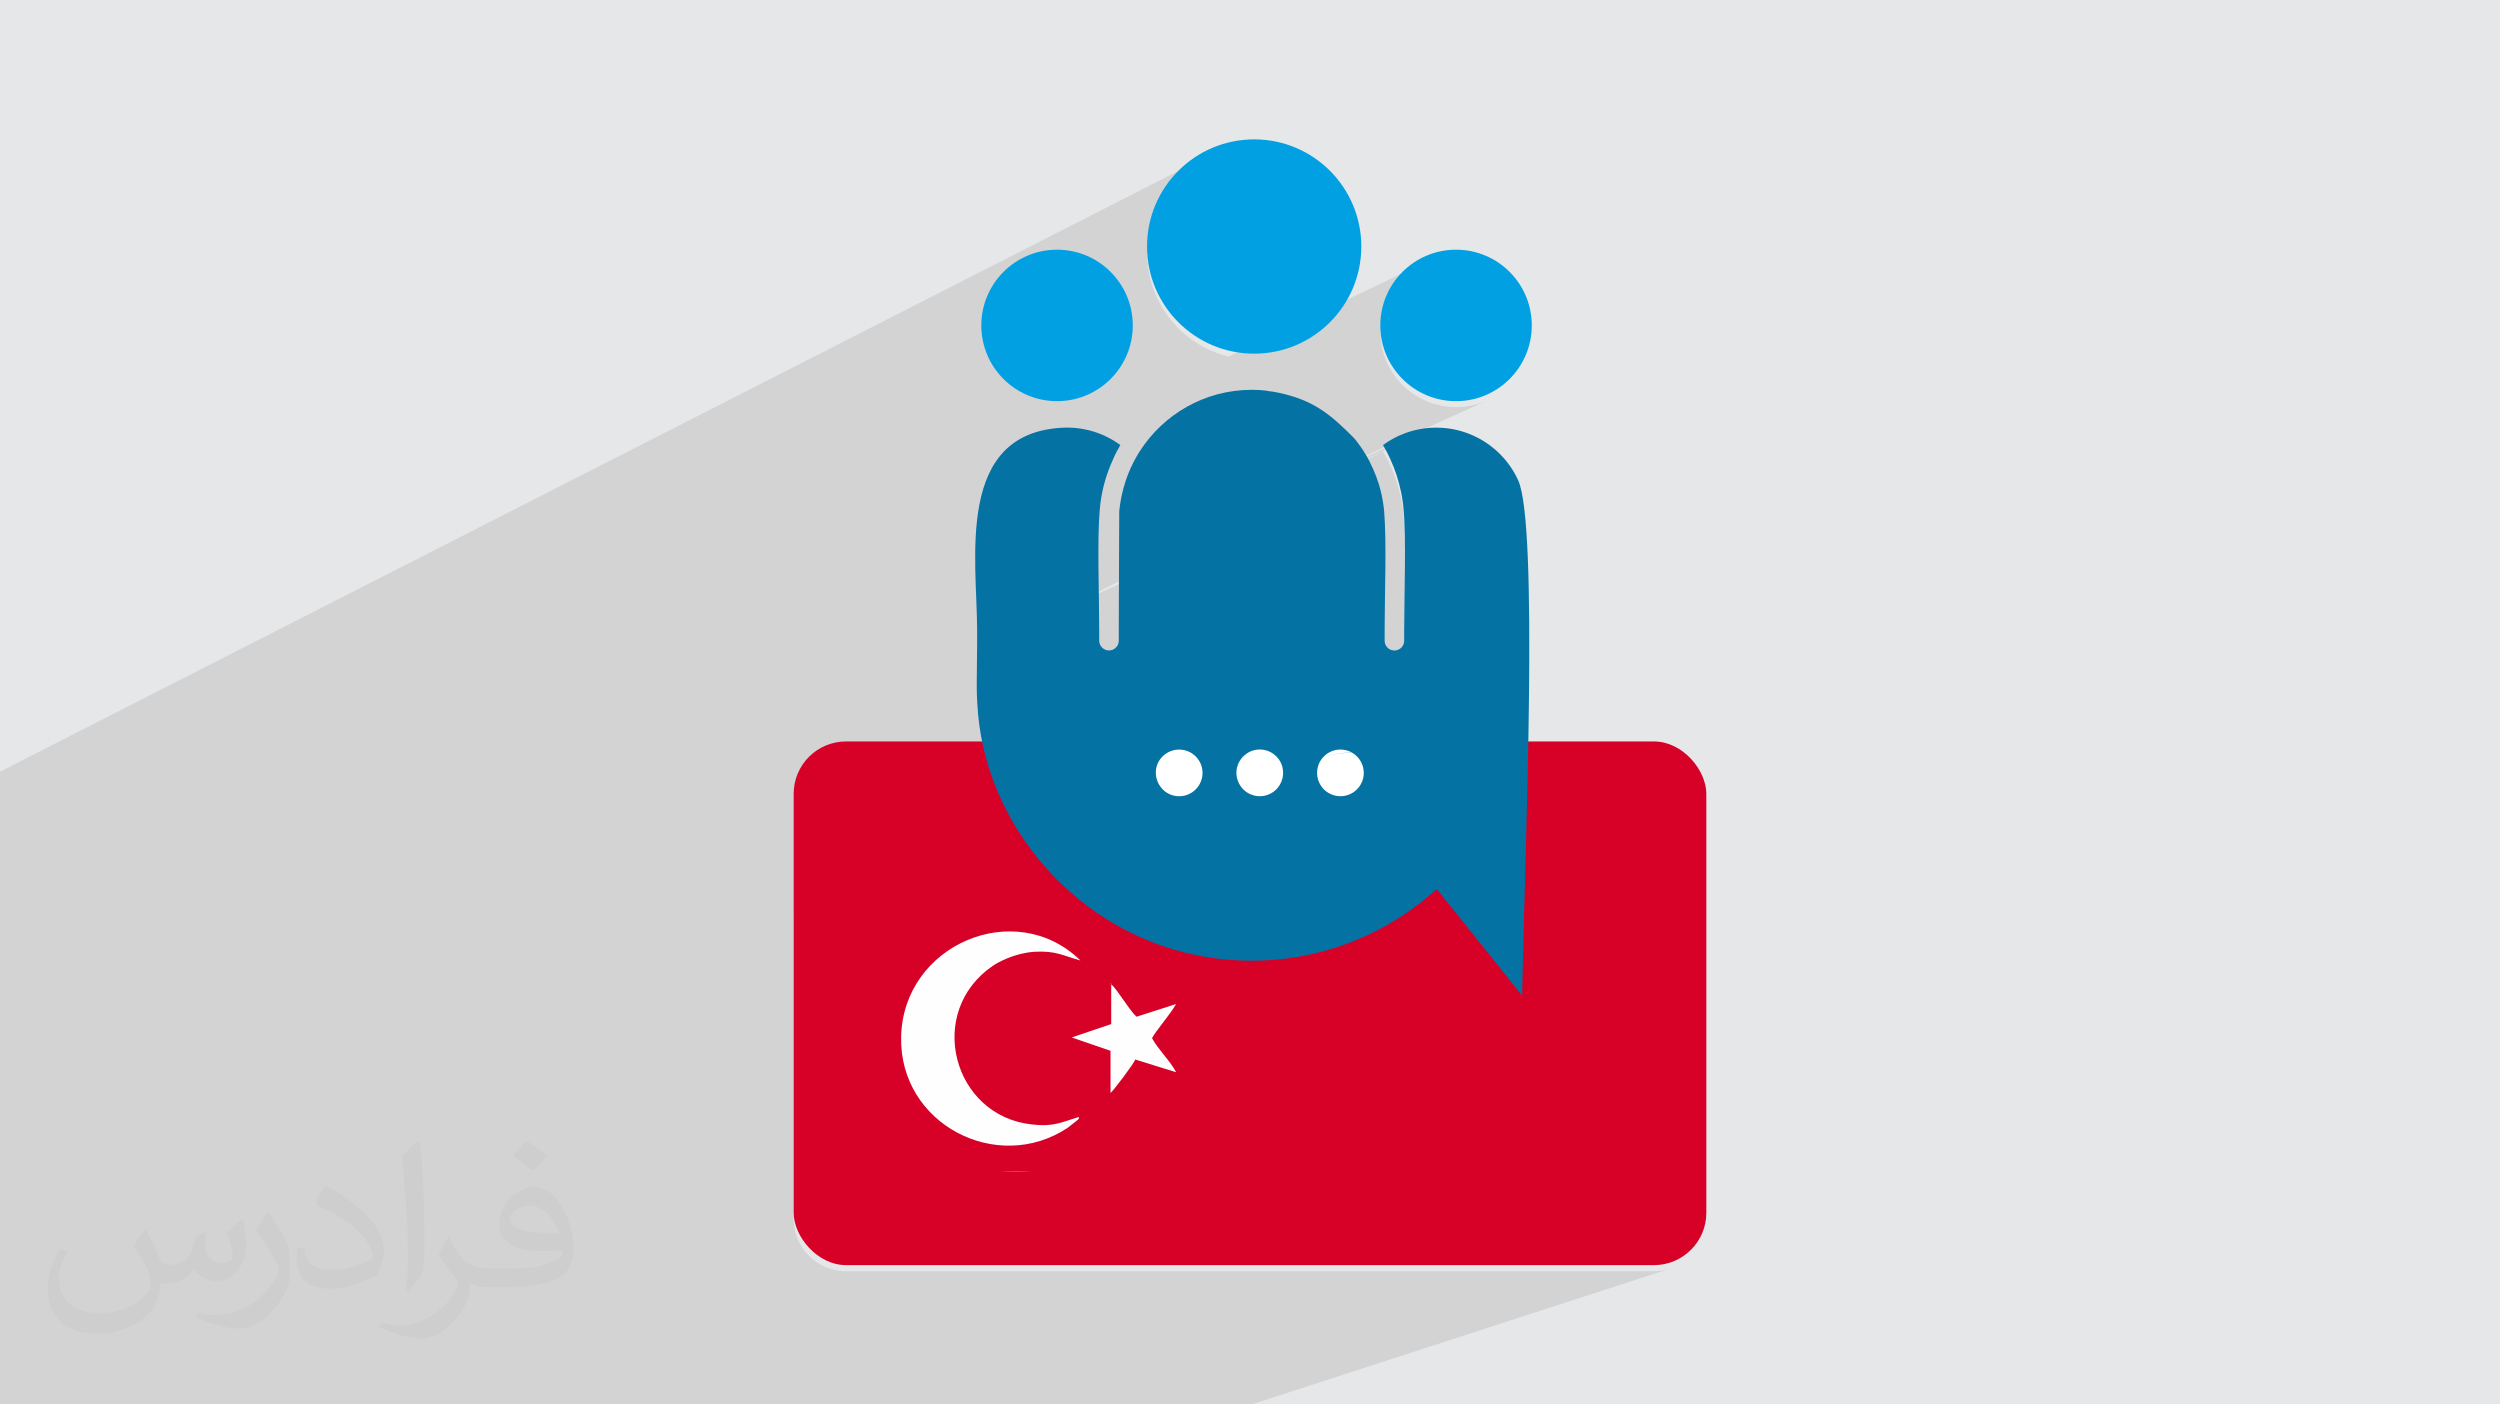 <?xml version="1.0" encoding="UTF-8"?>
<!DOCTYPE svg PUBLIC "-//W3C//DTD SVG 1.1//EN" "http://www.w3.org/Graphics/SVG/1.1/DTD/svg11.dtd">
<!-- Creator: CorelDRAW 2020 (64-Bit) -->
<svg xmlns="http://www.w3.org/2000/svg" xml:space="preserve" width="94.192mm" height="52.917mm" version="1.1" style="shape-rendering:geometricPrecision; text-rendering:geometricPrecision; image-rendering:optimizeQuality; fill-rule:evenodd; clip-rule:evenodd"
viewBox="0 0 9404.92 5283.66"
 xmlns:xlink="http://www.w3.org/1999/xlink"
 xmlns:xodm="http://www.corel.com/coreldraw/odm/2003">
 <defs>
  <style type="text/css">
   <![CDATA[
    .fil7 {fill:#00A0E3}
    .fil6 {fill:#0572A4}
    .fil3 {fill:#D70027}
    .fil0 {fill:#E6E7E8}
    .fil4 {fill:#FEFEFE}
    .fil5 {fill:white}
    .fil2 {fill:#373435;fill-opacity:0.031}
    .fil1 {fill:#2B2A29;fill-opacity:0.102}
   ]]>
  </style>
 </defs>
 <g id="Layer_x0020_1">
  <polygon class="fil0" points="-0,0 9404.92,0 9404.92,5283.66 -0,5283.66 "/>
  <path class="fil1" d="M-0 4282.2l0 -0.05 0 -0.04 0 -0.11 0 -0.01 0 -0.11 0 -0.07 0 -0.05 0 -0.13 0 -0.12 0 -0.05 0 -0.06 0 -0.11 0 -0.13 0 -0.06 0 -0.06 0 -0.11 0 -0.01 0 -0.18 0 -0.07 0 -0.1 0 -2.43 0 -2.98 0 -5.42 0 -3.96 0 -0.01 0 -1.46 0 -4.15zm4637.37 1023.5l-4637.37 0 0 -605.2 0 -1.45 0 -0.1 0 -0.1 0 -0.02 0 -0.08 0 -0.13 0 -0.07 0 -0.04 0 -0.07 0 -0.04 0 -0.13 0 -0.12 0 -0.27 0 -0.11 0 -0.23 0 -269.88 0 -107.54 0 -0.01 0 -0.01 0 -0.01 0 -0.01 0 -0.01 0 -0.01 0 -0.01 0 -0.02 0 -0.01 0 -0.01 0 -0.03 0 -0.01 0 -0.01 0 -0.04 0 -0.01 0 -3.29 0 -0.6 0 -0.02 0 -0.11 0 -0.04 0 -0.6 0 -0.01 0 -0.16 0 -0.16 0 -0.01 0 -0.15 0 -0.01 0 -0.18 0 -0.14 0 -0.03 0 -0.15 0 -0.03 0 -0.13 0 -0.05 0 -0.13 0 -0.04 0 -0.14 0 -0.16 0 -0.01 0 -0.08 0 -0.11 0 -0.18 0 -0.09 0 -0.1 0 -0.57 0 -4.72 0 -0.06 0 -0.05 0 -0.97 0 -0.09 0 -0.02 0 -0.12 0 -0.1 0 -0.08 0 -0.03 0 -0.22 0 -0.08 0 -0.03 0 -0.23 0 -0.08 0 -0.03 0 -0.11 0 -0.12 0 -0.09 0 -0.03 0 -0.11 0 -0.02 0 -0.1 0 -0.06 0 -0.05 0 -0.11 0 -0.01 0 -0.1 0 -0.08 0 -0.04 0 -0.12 0 -0.01 0 -0.11 0 -0.02 0 -0.01 0 -22.04 0 -16.81 0 -0.01 0 -0.72 0 0.72 0 -0.72 0 -4.84 0 -16.16 0 -0.01 0 -0.09 0 -0.08 0 -0.09 0 -0.17 0 -0.11 0 -5.54 0 -0.17 0 -0.09 0 -0.08 0 -0.18 0 -0.01 0 -0.17 0 -0.09 0 -0.08 0 -0.17 0 -0.17 0 -0.09 0 -0.09 0 -0.33 0 -0.1 0 -0.09 0 -18.7 0 19.22 0 -19.22 0 -106.5 0 -5.54 0 -5.54 0 -5.54 0 -5.55 0 -5.54 0 -5.55 0 -5.53 0 -5.54 0 150.84 0 -159.78 0 -0.02 0 -0.01 0 -0.01 0 -161.79 0 -0.04 0 -0.07 0 -0.04 0 -0.08 0 -0.04 0 -0.07 0 -0.04 0 -0.08 0 -0.04 0 -0.08 0 -0.04 0 -0.19 0 -0.04 0 -0.08 0 -0.03 0 -0.08 0 -0.04 0 -0.07 0 -0.05 0 -0.07 0 -0.03 0 -0.08 0 -0.04 0 -0.08 0 -0.04 0 -0.08 0 -0.04 0 -0.08 0 -0.03 0 -0.08 0 -0.03 0 -0.09 0 -0.03 0 -0.07 0 -0.05 0 -0.07 0 -0.05 0 -0.07 0 -0.03 0 -0.08 0 -0.04 0 -0.08 0 -0.04 0 -0.08 0 -0.04 0 -0.08 0 -0.04 0 -0.07 0 -0.03 0 -0.08 0 -0.05 0 -0.06 0 -0.05 0 -0.07 0 -0.05 0 -0.05 0 -0.04 0 -0.09 0 -0.04 0 -0.07 0 -0.04 0 -0.08 0 -0.04 0 -0.07 0 -0.05 0 -0.08 0 -0.03 0 -0.07 0 -0.05 0 -0.06 0 -0.06 0 -0.05 0 -0.06 0 -0.06 0 -0.05 0 -0.07 0 -2.11 0 -0.68 0 -1.66 0 -0.79 0 -0.08 0 -0.02 0 -0.1 0 -0.01 0 -0.11 0 -0.11 0 -0.01 0 -0.08 0 -0.04 0 -0.08 0 -0.04 0 -0.06 0 -0.07 0 -0.04 0 -0.07 0 -0.04 0 -0.08 0 -0.02 0 -0.21 0 -0.01 0 -0.09 0 -0.03 0 -0.08 0 -0.04 0 -0.06 0 -0.06 0 -0.04 0 -0.07 0 -0.03 0 -0.1 0 -0.02 0 -0.1 0 -0.11 0 -0.01 0 -0.09 0 -0.03 0 -0.07 0 -0.05 0 -0.05 0 -0.07 0 -0.05 0 -0.06 0 -0.04 0 -0.08 0 -0.03 0 -0.09 0 -0.01 0 -0.11 0 -0.01 0 -0.09 0 -0.03 0 -0.08 0 -0.04 0 -0.06 0 -0.06 0 -0.04 0 -0.08 0 -0.03 0 -0.09 0 -0.02 0 -0.1 0 -0.11 0 -0.1 0 -0.02 0 -0.08 0 -0.04 0 -0.07 0 -0.05 0 -0.06 0 -0.06 0 -0.04 0 -0.07 0 -0.04 0 -0.08 0 -0.02 0 -0.1 0 -0.11 0 -0.01 0 -0.09 0 -0.03 0 -0.08 0 -0.04 0 -0.05 0 -0.06 0 -0.05 0 -0.07 0 -1.49 0 -0.87 0 -2.84 0 -0.06 0 -0.03 0 -0.08 0 -0.11 0 -0.02 0 -0.07 0 -0.18 0 -0.01 0 -0.08 0 -0.04 0 -0.06 0 -0.06 0 -0.04 0 -0.09 0 -0.01 0 -0.08 0 -0.03 0 -0.06 0 -0.06 0 -0.03 0 -0.1 0 -0.08 0 -0.04 0 -0.07 0 -0.06 0 -0.03 0 -0.1 0 -0.08 0 -0.05 0 -0.04 0 -0.08 0 -0.02 0 -0.09 0 -0.01 0 -0.08 0 -0.04 0 -0.06 0 -0.06 0 -0.03 0 -0.08 0 -0.02 0 -0.08 0 -0.05 0 -0.05 0 -0.07 0 -0.03 0 -0.08 0 -0.02 0 -0.08 0 -0.04 0 -0.04 0 -0.09 0 -0.09 0 -0.03 0 -0.08 0 -0.04 0 -0.05 0 -0.08 0 -0.01 0 -0.09 0 -0.02 0 -0.07 0 -0.06 0 -0.04 0 -0.08 0 -0.1 0 -0.02 0 -0.08 0 -0.04 0 -0.04 0 -0.09 0 -0.1 0 -0.03 0 -0.06 0 -0.07 0 -0.02 0 -0.09 0 -0.01 0 -0.09 0 -0.03 0 -0.06 0 -0.06 0 -0.02 0 -0.1 0 -0.01 0 -0.09 0 -0.04 0 -0.04 0 -0.07 0 -0.77 0 -1.06 0 -3.3 0 -0.08 0 -0.05 0 -0.03 0 -0.08 0 -0.02 0 -0.06 0 -0.07 0 -0.01 0 -0.07 0 -0.05 0 -0.05 0 -0.08 0 -0.01 0 -0.06 0 -0.06 0 -0.03 0 -0.08 0 -0.03 0 -0.04 0 -0.08 0 -0.09 0 -0.05 0 -0.03 0 -0.08 0 -0.02 0 -0.07 0 -0.06 0 -0.01 0 -0.09 0 -0.03 0 -0.05 0 -0.08 0 -0.01 0 -0.06 0 -0.07 0 -0.01 0 -0.08 0 -0.04 0 -0.04 0 -0.08 0 -0.01 0 -0.08 0 -0.06 0 -0.02 0 -0.08 0 -0.03 0 -0.05 0 -0.08 0 -0.08 0 -0.05 0 -0.03 0 -0.08 0 -0.02 0 -0.05 0 -0.08 0 -0.01 0 -0.07 0 -0.05 0 -0.04 0 -0.09 0 -0.01 0 -0.06 0 -0.06 0 -0.02 0 -0.09 0 -0.02 0 -0.05 0 -0.08 0 -0.09 0 -0.05 0 -0.02 0 -0.08 0 -0.03 0 -0.04 0 -0.08 0 -0.01 0 -0.09 0 -0.03 0 -0.05 0 -0.07 0 -0.01 0 -0.08 0 -0.06 0 -0.01 0 -0.09 0 -0.03 0 -0.04 0 -0.07 0 -0.01 0 -0.08 0 -0.05 0 -0.03 0 -0.08 0 -0.03 0 -0.06 0 -0.07 0 -0.08 0 -0.05 0 -0.04 0 -1.12 0 -3.9 0 -0.06 0 -0.02 0 -0.06 0 -0.05 0 -0.02 0 -0.06 0 -0.04 0 -0.03 0 -0.06 0 -0.04 0 -0.03 0 -0.07 0 -0.03 0 -0.03 0 -0.08 0 -0.01 0 -0.04 0 -0.07 0 -0.02 0 -0.05 0 -0.07 0 -0.01 0 -0.05 0 -0.07 0 -0.06 0 -0.07 0 -0.06 0 -0.07 0 -0.07 0 -0.05 0 -0.02 0 -0.07 0 -0.04 0 -0.01 0 -0.08 0 -0.04 0 -0.02 0 -0.07 0 -0.04 0 -0.02 0 -0.07 0 -0.03 0 -0.04 0 -0.07 0 -0.01 0 -0.04 0 -0.08 0 -0.02 0 -0.04 0 -0.07 0 -0.02 0 -0.05 0 -0.06 0 -0.07 0 -0.06 0 -0.01 0 -0.06 0 -0.07 0 -0.07 0 -0.05 0 -0.07 0 -0.06 0 -0.01 0 -0.07 0 -0.04 0 -0.01 0 -0.07 0 -0.05 0 -0.03 0 -0.06 0 -0.03 0 -0.04 0 -0.06 0 -0.03 0 -0.04 0 -0.07 0 -0.02 0 -0.04 0 -0.06 0 -0.03 0 -0.05 0 -0.05 0 -0.02 0 -0.05 0 -0.07 0 -0.07 0 -0.06 0 -0.02 0 -0.05 0 -0.06 0 -0.82 0 -0.44 0 -4.57 0 -0.04 0 -0.02 0 -0.05 0 -0.05 0 -0.05 0 -0.06 0 -0.01 0 -0.04 0 -0.05 0 -0.04 0 -0.02 0 -0.04 0 -0.06 0 -0.05 0 -0.05 0 -0.04 0 -0.02 0 -0.05 0 -0.05 0 -0.01 0 -0.05 0 -0.05 0 -0.02 0 -0.04 0 -0.04 0 -0.03 0 -0.04 0 -0.03 0 -0.06 0 -0.01 0 -0.04 0 -0.06 0 -0.02 0 -0.04 0 -0.05 0 -0.02 0 -0.03 0 -0.05 0 -0.05 0 -0.01 0 -0.05 0 -0.05 0 -0.01 0 -0.04 0 -0.05 0 -0.04 0 -0.03 0 -0.04 0 -0.05 0 -0.01 0 -0.05 0 -0.05 0 -0.02 0 -0.03 0 -0.05 0 -0.04 0 -0.01 0 -0.06 0 -0.05 0 -0.06 0 -0.05 0 -0.01 0 -0.04 0 -0.05 0 -0.05 0 -0.01 0 -0.05 0 -0.06 0 -0.05 0 -0.05 0 -0.01 0 -0.04 0 -0.06 0 -0.03 0 -0.02 0 -0.05 0 -0.05 0 -0.05 0 -0.06 0 -0.02 0 -0.03 0 -0.06 0 -0.03 0 -0.02 0 -0.04 0 -0.06 0 -98.37 0 -0.04 0 -0.08 0 -0.08 0 -0.08 0 -0.08 0 -0.06 0 -0.09 0 -0.08 0 -0.08 0 -0.08 0 -0.06 0 -0.32 0 -0.04 0 -0.04 0 -0.02 0 -0.04 0 -0.04 0 -0.02 0 -0.03 0 -0.03 0 -0.03 0 -0.05 0 -0.01 0 -0.02 0 -0.06 0 -0.01 0 -0.03 0 -0.05 0 -0.01 0 -0.03 0 -0.06 0 -0.04 0 -0.05 0 -0.04 0 -0.05 0 -0.01 0 -0.04 0 -0.04 0 -0.01 0 -0.04 0 -0.04 0 -0.02 0 -0.03 0 -0.03 0 -0.03 0 -0.04 0 -0.04 0 -0.01 0 -0.04 0 -0.03 0 -0.03 0 -0.04 0 -0.01 0 -0.04 0 -0.05 0 -0.05 0 -0.04 0 -0.06 0 -0.03 0 -0.05 0 -0.03 0 -0.02 0 -0.05 0 -0.03 0 -0.01 0 -0.06 0 -0.01 0 -0.03 0 -0.05 0 -0.01 0 -0.02 0 -0.07 0 -0.04 0 -0.04 0 -0.01 0 -0.04 0 -0.05 0 -0.04 0 -0.05 0 -0.01 0 -0.04 0 -0.03 0 -0.03 0 -0.03 0 -0.03 0 -0.03 0 -0.04 0 -0.02 0 -0.03 0 -0.04 0 -0.01 0 -0.05 0 -0.04 0 -0.04 0 -0.05 0 -0.01 0 -0.04 0 -0.04 0 -0.05 0 -0.03 0 -0.01 0 -2.62 0 -0.15 0 -0.18 0 -2.23 0 -0.02 0 -67.72 0 -29.09 0 -51.47 0 -15.64 0 -51.35 0 -37.77 0 -534.7 0 -43.49 4543.39 -2316.3 -17.37 8.91 -16.87 9.71 -16.36 10.48 -15.81 11.23 -15.23 11.96 -14.62 12.67 -14 13.35 -13.35 14 -12.67 14.62 -11.96 15.23 -11.23 15.81 -10.48 16.36 -9.71 16.87 -8.91 17.37 -8.07 17.86 -7.22 18.3 -6.33 18.72 -5.43 19.13 -4.5 19.5 -3.54 19.85 -2.57 20.17 -1.55 20.47 -0.53 20.74 0.53 20.74 1.55 20.47 2.57 20.17 3.54 19.85 4.5 19.5 5.43 19.13 6.33 18.72 7.22 18.3 8.07 17.86 8.91 17.37 9.71 16.87 10.48 16.36 11.23 15.81 11.96 15.23 12.67 14.62 13.35 14 14 13.35 14.62 12.67 15.23 11.96 15.81 11.23 16.36 10.48 16.87 9.71 17.37 8.91 17.86 8.07 18.3 7.22 18.72 6.33 19.13 5.43 3.94 0.91 745.33 -356.96 -24.91 12 -23.48 14.27 -21.94 16.41 -20.23 18.39 -18.39 20.23 -16.41 21.94 -14.27 23.48 -12 24.91 -9.58 26.17 -7.02 27.31 -4.32 28.29 -1.47 29.13 1.47 29.13 4.32 28.29 7.02 27.31 9.58 26.17 12 24.91 14.27 23.48 16.41 21.94 18.39 20.23 20.23 18.39 21.94 16.41 23.48 14.27 24.91 12 26.17 9.58 27.31 7.02 28.29 4.32 29.13 1.47 29.13 -1.47 28.3 -4.32 27.3 -7.02 26.18 -9.58 -1378.82 627.73 -0.03 4.64 0 0.29 1053.02 -479.19 -0.01 0.01 -1053.01 479.19 0 0.01 1049.81 -477.74 -1049.81 477.74 0 0.03 1048.83 -477.3 -0.35 0.17 -0.7 0.33 -0.43 0.22 -0.52 0.23 -0.09 0.05 -0.51 0.25 -0.01 0.01 -1.04 0.5 -0.13 0.06 -0.21 0.1 -0.24 0.12 -0.25 0.12 -0.25 0.13 -0.25 0.12 -0.24 0.12 -0.25 0.13 -0.24 0.12 -0.27 0.13 -0.25 0.13 -0.87 0.42 -0.17 0.09 -0.95 0.48 -0.08 0.04 -2.05 1.06 -0.11 0.05 -0.92 0.47 -0.17 0.09 -1.89 1 -1.88 1 -1.88 1.02 -1.87 1.02 -1.86 1.04 -1.86 1.05 -1.85 1.07 -1.84 1.07 -0.08 0.04 -0.35 0.21 -0.15 0.09 -0.27 0.15 -0.41 0.25 -0.02 0.01 -0.4 0.23 -0.31 0.18 -0.1 0.08 -0.42 0.24 -0.41 0.25 -0.42 0.25 -0.04 0.02 -0.36 0.23 -0.42 0.24 -0.41 0.26 -0.84 0.5 -0.05 0.04 -0.35 0.21 -0.41 0.25 -0.41 0.26 -0.41 0.25 -0.41 0.26 -0.41 0.25 -0.41 0.26 -0.41 0.25 -0.41 0.26 -0.42 0.27 -0.09 0.06 -0.31 0.19 -0.39 0.25 -0.02 0.01 -0.41 0.25 -0.81 0.52 -0.12 0.09 -0.29 0.18 -0.81 0.52 -0.27 0.17 -1.63 1.07 -1.63 1.08 -1.62 1.08 -1.61 1.1 -1.61 1.1 -1.6 1.11 -1.59 1.12 -1.59 1.12 -0.05 0.04 -0.45 0.32 -0.06 0.05 -0.05 0.03 -0.04 0.04 -995.91 452.94 0 0.04 995.71 -452.84 -0.06 0.03 -995.65 452.81 0 0.06 995.5 -452.75 -0.05 0.03 -995.45 452.72 0 0.01 995.4 -452.7 -0.01 0.01 -995.39 452.69 0 0.06 995.21 -452.61 -0.06 0.03 -995.15 452.58 -0.01 2 993.81 -451.9 0 0.01 -993.81 451.9 -0.03 4.45 -0.09 13.87 -0.08 13.87 -0.08 13.88 -0.01 1.6 993.4 -500.76 0.03 0.06 0.03 0.05 0.02 0.04 0.01 0.01 0.03 0.06 0.04 0.05 0.02 0.03 0.01 0.02 0.03 0.06 0.03 0.05 0.01 0.02 0.02 0.04 0.04 0.06 0.03 0.05 0.03 0.05 0.01 0.02 0.04 0.08 0.01 0.01 0.03 0.05 0.1 0.16 0.03 0.06 0.01 0.02 0.02 0.03 0.04 0.05 0.03 0.06 0 0.01 0.08 0.14 0.01 0.01 0.07 0.1 0.01 0.04 0.02 0.03 1.13 1.94 0.44 0.76 0.44 0.76 0.44 0.75 0.44 0.76 0.44 0.76 0.43 0.77 0.44 0.76 0.43 0.77 0.38 0.66 0.38 0.67 0.37 0.67 0.38 0.66 0.37 0.67 0.37 0.67 0.37 0.67 0.37 0.67 0.02 0.03 0.47 0.86 0.47 0.85 0.47 0.86 0.47 0.86 0.46 0.86 0.47 0.87 0.46 0.86 0.47 0.86 0.81 1.53 0.81 1.53 0.8 1.53 0.8 1.53 0.8 1.54 0.79 1.54 0.79 1.54 0.78 1.54 0.03 0.08 0.09 0.16 0.06 0.12 0.05 0.11 0.1 0.18 0.02 0.06 0.12 0.23 0.11 0.22 0.04 0.07 0.08 0.17 0.05 0.13 0.07 0.1 0.08 0.18 0.02 0.06 0.12 0.23 0.01 0 0.11 0.22 0.03 0.07 0.09 0.17 0.06 0.13 0.05 0.1 0.24 0.47 0.1 0.24 0.04 0.05 0.08 0.18 0.07 0.12 0.05 0.1 0.08 0.19 0.04 0.05 0.11 0.23 0.23 0.47 0.06 0.12 0.05 0.12 0.09 0.17 0.03 0.06 0.12 0.22 0 0.01 0.11 0.24 0.03 0.05 0.08 0.17 0.06 0.12 0.53 1.1 0.53 1.09 0.53 1.1 0.53 1.1 0.53 1.11 0.52 1.1 0.52 1.1 0.52 1.11 0.03 0.04 0.17 0.36 0.16 0.36 0.17 0.36 0.16 0.35 0.17 0.36 0.16 0.36 0.17 0.36 0.17 0.36 0.02 0.05 0.09 0.2 0.17 0.39 2.72 6.01 252.42 -114.1 -0.01 0 -252.41 114.1 0.73 1.61 3.32 7.64 3.19 7.64 3.07 7.67 2.94 7.68 2.82 7.7 2.71 7.73 2.32 6.98 308.8 -138.83 -0.01 0 -308.79 138.83 0.26 0.78 2.47 7.79 2.36 7.83 2.25 7.87 2.14 7.91 0.21 0.83 334.54 -149.93 -0.01 0 -334.53 149.93 1.83 7.13 1.93 8 1.84 8.06 1.73 8.12 0.02 0.12 0.04 0.18 0.02 0.12 0.32 1.59 0.31 1.59 0.31 1.59 0.3 1.6 0.3 1.59 0.3 1.6 0.29 1.6 0.29 1.6 0.14 0.8 0.14 0.79 0.14 0.8 0.14 0.8 0.14 0.8 0.14 0.8 0.13 0.8 0.14 0.8 0.26 1.59 0.26 1.6 0.25 1.6 0.25 1.6 0.25 1.6 0.24 1.61 0.24 1.6 0.23 1.61 0.01 0.08 0.03 0.22 0.01 0.08 0.03 0.21 0.01 0.1 0.04 0.2 0.01 0.1 0.03 0.2 0.01 0.1 0.03 0.2 0.01 0.09 0.03 0.21 0.02 0.1 0.03 0.21 0.01 0.09 0.02 0.2 0.02 0.1 0.02 0.2 0.02 0.1 0.02 0.2 0.03 0.11 0.02 0.19 0.02 0.11 0.02 0.19 0.01 0.1 0.03 0.21 0.01 0.1 0.03 0.19 0.02 0.11 0.03 0.19 0.01 0.11 0.02 0.19 0.02 0.12 0.02 0.18 0.02 0.12 0.02 0.19 0.02 0.1 0.03 0.2 0.01 0.11 0.02 0.18 0.02 0.12 0.02 0.18 0.02 0.12 0.21 1.6 0.21 1.6 0.2 1.61 0.19 1.6 0.19 1.61 0.19 1.61 0.18 1.62 0.18 1.61 0.09 0.8 0.08 0.81 0.09 0.8 0.08 0.81 0.09 0.8 0.08 0.81 0.08 0.8 0.07 0.81 0.01 0 1 11.12 0.89 11.62 0.79 12.1 0.69 12.55 0.59 12.96 0.5 13.35 0.14 4.54 424.1 -187.23 0.02 0 -424.12 187.24 0.27 9.17 0.34 14.04 0.26 14.35 0.19 14.62 0.12 14.86 0.07 15.08 0.01 15.26 -0.04 15.41 -0.08 15.55 -0.12 15.64 -0.15 15.71 -0.18 15.74 -0.21 15.76 -0.22 15.74 -0.23 15.69 -0.24 15.61 -0.24 15.5 -0.24 15.37 -0.23 15.21 -0.22 15.01 -0.2 14.78 -0.17 14.53 -0.15 14.25 -0.11 13.94 -0.07 13.6 -0.02 13.23 0 6.52 0 6.5 0 6.52 0 6.5 0 6.5 0 6.1 0 0.41 -0.01 0 -0.01 0.85 -0.04 0.84 -0.06 0.83 -0.08 0.83 -0.09 0.82 -0.11 0.82 -0.13 0.81 -0.14 0.81 -0.1 0.47 -0.1 0.47 -0.1 0.47 -0.11 0.46 -0.12 0.46 -0.13 0.46 -0.12 0.46 -0.14 0.45 -0.01 0.03 -0.04 0.14 -0.05 0.14 -0.04 0.15 -0.05 0.14 -0.04 0.14 -0.05 0.14 -0.04 0.15 -0.05 0.14 -0.04 0.06 -0.12 0.38 -0.01 0.04 -0.15 0.41 -0.08 0.18 -0.01 0.05 -0.08 0.22 -0.06 0.14 -0.03 0.07 -0.4 0.99 -0.44 0.97 -0.45 0.96 -0.49 0.94 -0.51 0.93 -0.54 0.91 -0.56 0.89 -0.59 0.87 -0.05 0.06 -0.19 0.28 -0.22 0.31 -0.17 0.23 -0.05 0.08 -0.15 0.2 -0.09 0.11 -0.23 0.31 -0.01 0.02 -0.23 0.27 -0.23 0.3 0 0.01 -0.44 0.52 -0.05 0.07 -0.1 0.12 -0.15 0.17 -0.09 0.1 -0.16 0.19 -0.26 0.29 -0.51 0.57 -0.27 0.27 -0.53 0.55 -0.26 0.26 -0.02 0.01 -0.27 0.27 -0.11 0.11 -0.17 0.16 -0.08 0.07 -0.2 0.18 -0.27 0.27 -0.02 0.01 -0.26 0.22 -0.02 0.03 -0.28 0.24 -0.29 0.25 -2.49 1.95 -2.66 1.73 -2.81 1.5 -2.95 1.26 -2272.81 964.97 0 1151.53 1.02 20.07 3.01 19.5 4.87 18.84 6.65 18.07 8.32 17.21 9.9 16.25 11.37 15.18 12.73 14.01 14.01 12.73 15.18 11.37 16.25 9.9 17.21 8.32 18.07 6.65 18.84 4.87 19.5 3.01 20.07 1.02 3039.39 0 20.07 -1.02 19.5 -3.01 18.84 -4.87 -1643.19 533.25zm-2985.15 -1828.1l0.25 -0.11 2556.82 -1279.23 993.4 -500.76 -1526.77 753.35 0.01 -3.9 0 -6.5 0 -6.52 0 -0.12 533.36 -235.54 -2557.07 1279.34zm1333.55 -246l0 0.28 2296.63 -837.06 -2296.63 836.78zm-2299.79 522.64l-685.98 311.88 686.27 -312.01 -0.29 0.13zm-685.98 565.87l0 0.01 0 -0.01 0 -15.87zm0 -38.86l0 -0.01 0 0.01zm0 -182.64l2088.93 -948.07 -0.44 0.19 -2088.49 947.88zm0 11.09l3130.74 -1419.26 -0.49 0.22 -3130.25 1419.04zm0 -30.63l0 -0.14 0 -0.05 0 -0.01 0 -0.05 0 -0.02 0 -0.01 0 0.01 0 0.27zm0 -0.28l0 -0.02 0 -0.02 0 -0.1 0 -0.01 0 -2.35 0 -0.03 0 -0.12 0 -0.04 0 -0.02 0 -0.13 0 -0.05 0 -0.06 0 -0.04 0 -0.02 0 -0.05 0 -0.45 0 -0.03 0 -0.02 0 -0.1 0 -0.05 0 -0.05 0 -0.05 0 -0.05 0 -0.05 0 -0.04 0 -0.02 0 -0.04 0 -0.03 0 -0.05 0 -0.03 0 -0.01 0 -0.05 0 -1.18 0 -0.01 0 -0.04 0 -0.1 0 -0.04 0 -0.01 0 -0.03 0 -0.01 0 -0.07 0 -0.02 0 -0.01 0 -0.01 0 -0.01 0 -0.01 0 -0.01 0 -0.01 0 0.01 0 5.73zm5259.44 -2399.18l0.54 -0.24 0.38 -0.18 0.38 -0.17 0.38 -0.18 -1.68 0.77zm5.31 -2.42l0 0zm-1055.12 480.15l1049.81 -477.74 -1049.81 477.74zm994.5 -445.05l0.06 -0.03 0.05 -0.03 -0.05 0.03 -0.06 0.03zm-0.04 0.03l-1.41 1.03 1.41 -1.03zm-2218.32 1714.56l2296.62 -977.16 0.01 0 -2296.63 977.16zm0 17.51l2288.51 -972.04 -2288.51 972.04zm2659.91 -1694.22l0 0zm-514.54 -12.99l0 0zm-0.09 -0.13l0 0zm-0.27 -0.42l0 0zm-1.11 -1.75l0 0zm-0.61 -0.96l0 0zm-920.49 691l1071.08 -476.11 -1071.08 476.11zm1471.15 -633.79l0 0z"/>
  <path class="fil2" d="M548.54 4627.69c17.95,27.21 29.6,53.36 40.96,82.43 8.45,16.91 12.93,48.09 52.57,48.09 11.61,0 28.28,-3.42 43.06,-11.61 16.63,-8.73 29.32,-21.94 35.94,-42l15.85 -53.36 38.57 -19.02 2.64 2.64c-5.27,20.09 -6.59,39.36 -6.59,54.43 0,44.63 38.57,61.56 69.22,61.56 17.95,0 34.09,-8.73 34.09,-25.11 0,-21.13 -8.98,-57.06 -20.62,-89.29 17.95,-17.95 35.94,-35.94 56.53,-50.47l3.17 1.6c8.98,38.04 14,75.56 14,100.66 0,24.57 -10.83,51.79 -19.81,69.49 -18.49,34.87 -51.25,62.62 -90.87,62.62 -30.1,0 -63.65,-15.07 -86.66,-43.06l-1.32 0c-21.66,26.96 -55.22,51.25 -108.86,51.25l-16.63 0c-2.64,35.41 -10.29,60.49 -21.94,82.95 -31.95,62.34 -126.81,106.47 -216.1,106.47 -124.17,0 -186.51,-71.59 -186.51,-166.96 0,-58.91 19.27,-113.6 48.88,-152.42l24.29 10.04c-18.49,35.41 -30.91,68.68 -30.91,101.45 0,89.29 72.66,131.83 156.4,131.83 77.68,0 173.83,-49.41 191.28,-106.72 -6.59,-62.62 -30.1,-91.93 -66.04,-148.99 10.83,-19.02 24.83,-38.04 42.28,-58.38l3.17 0 0 0 0 0 -0.02 -0.09zm1432.13 -336.04c26.15,16.39 51.79,35.66 76.87,57.85 -14,19.81 -31.45,37.79 -53.11,53.64 -25.11,-20.34 -50.19,-37.79 -75.84,-56.27 17.42,-19.55 34.62,-38.29 52.04,-55.22l0 0 0 0 0 0 0 0 0 0 0.03 0zm13.47 244.11c-42.28,0 -76.87,27.75 -76.87,48.34 0,44.13 84.53,57.85 185.72,57.31 -12.68,-51.79 -57.06,-105.68 -108.86,-105.68l0.01 0.03zm-94.86 236.19c54.96,0 103.04,-1.6 139.74,-10.83 40.96,-10.29 75.56,-30.91 75.56,-45.17 0,-3.7 0,-8.19 -1.32,-11.89 -22.98,2.11 -49.41,2.11 -72.38,2.11 -74.49,0 -131.55,-16.91 -154.02,-58.66 -5.55,-11.61 -9.51,-24.57 -9.51,-39.36 0,-40.43 17.42,-79.79 48.09,-107 25.61,-22.45 53.89,-36.44 82.67,-36.44 52.04,0 93.51,41.75 122.57,107.54 15.85,35.94 26.68,77.4 26.68,129.72 0,34.87 -9.51,64.19 -31.17,85.85 -40.43,39.11 -114.92,53.89 -229.04,53.89l-51.79 0 0 0 -13.47 0c-28.28,0 -48.62,-5.02 -64.72,-17.42l-2.64 0c0.79,6.59 1.32,12.93 1.32,19.02 0,25.61 -8.45,58.38 -25.61,84.53 -50.72,75.3 -105.68,108.04 -153.24,108.04 -48.09,0 -107,-18.49 -160.11,-42.54l9.51 -18.49c17.17,7.13 40.96,11.89 73.7,11.89 85.85,0 198.66,-82.43 212.66,-163 -3.17,-6.59 -8.98,-15.32 -17.17,-24.57 -25.11,-29.85 -40.96,-54.68 -55.75,-80.83 12.68,-25.11 24.29,-45.17 35.13,-63.4l4.49 -0.53c36.72,74.77 69.99,117.55 144.23,117.55l11.61 0 0 0 53.89 0 0 0 0 0 0 0 0 0 0 0 0.09 0.01zm-371.98 79c6.34,-34.34 6.87,-72.91 6.87,-108.86l0 -53.36c0,-99.6 -12.68,-244.36 -22.98,-338.68 17.95,-19.27 43.06,-42 62.87,-57.31l5.81 1.6c13.47,118.62 16.63,256 16.63,383.06 0,33.3 -1.32,65.79 -4.49,89.55 -1.85,30.1 -19.27,52.83 -56.53,87.7l-8.19 -3.7zm-382.8 -157.19c1.85,46.77 24.83,83.49 105.15,83.49 49.93,0 92.19,-12.93 138.96,-35.13 8.45,-3.7 12.93,-8.73 12.93,-12.93 0,-29.32 -22.45,-68.15 -60.23,-103.55 -36.72,-33.3 -85.34,-62.62 -130.76,-82.18 -15.6,-6.59 -20.62,-13.47 -20.62,-20.09 0,-13.47 17.95,-41.75 32.77,-62.09l5.02 -0.53c52.04,27.21 110.17,67.64 153.24,112.53 39.11,41.47 63.4,83.49 63.4,129.19 0,33.81 -10.29,65.51 -26.96,95.11 -57.06,28.79 -117.83,50.72 -178.06,50.72 -73.17,0 -123.1,-34.34 -123.1,-114.92 0,-8.73 0,-22.19 3.17,-39.64l25.11 0 0 0 0 0 0 0 0 0 0 0 -0.02 0zm-132.37 -132.9l45.45 73.45c16.63,27.21 32.23,56.81 32.23,103.55l0 59.7c0,48.34 -30.91,100.13 -80.83,151.38 -39.11,34.62 -73.7,49.41 -105.68,49.41 -47.55,0 -101.98,-14.79 -164.85,-41.75l7.13 -18.49c19.81,5.27 42.79,9.77 71.06,9.77 90.36,-0.53 182.8,-66.57 225.08,-147.15 5.02,-9.26 6.87,-17.95 6.87,-24.04 0,-9.26 -5.02,-19.55 -8.98,-28.79 -22.98,-43.31 -48.62,-82.95 -76.87,-119.68 14.79,-23.25 29.6,-45.7 45.7,-67.9l3.7 0.53 0 0 0 0 0 0 0 0 0 0 -0.02 0.01z"/>
  <g id="_2063026881824">
   <rect class="fil3" x="2985.78" y="2789.33" width="3433.37" height="1969.97" rx="197" ry="197"/>
   <g>
    <path class="fil3" d="M3419.9 3334.86l1074.26 -30.16c51.34,0 92.97,41.64 92.97,92.96l0 995.58c0,51.33 -41.65,92.96 -92.97,92.96l-1143.51 0c-51.32,-0.02 -92.95,-41.65 -92.95,-92.99l-0.01 -995.56c0.01,-51.34 110.89,-61.34 162.21,-62.78z"/>
    <ellipse class="fil4" cx="3821.75" cy="3907.06" rx="751.67" ry="499.7"/>
    <path class="fil3" d="M4177.85 3701.46c15.1,10.07 35.22,42.8 50.33,62.93 12.56,17.64 32.71,47.84 47.81,60.41l148.51 -47.83c-22.64,40.27 -78.03,103.19 -90.6,128.38 22.64,42.78 70.46,88.09 90.6,128.37l-153.54 -47.83c-5.04,15.11 -83.07,118.29 -93.15,125.86l0 -158.58 -145.96 -50.32 148.5 -50.31 0 -153.55 -2.52 2.47 0.02 0.01zm-118.3 503.39c-5.03,10.07 0,2.54 -7.52,10.07l-35.27 27.68c-264.29,176.18 -634.3,-12.58 -626.73,-342.32 7.56,-347.35 430.4,-526.07 674.57,-286.96 -65.44,-17.63 -90.62,-37.75 -176.18,-32.72 -57.9,5.04 -115.79,27.68 -153.55,52.87 -254.25,173.69 -151.02,563.81 145.97,596.54 80.55,10.07 110.76,-7.55 176.18,-27.68l2.53 2.52zm-994.2 -332.23c0,171.15 10.06,266.81 65.45,427.88 44.65,127.43 79.69,5.58 163.01,106.26l1011.13 0c153.85,-192.62 291.49,-222.85 291.49,-456.14 0,-208.93 -25.18,-359.95 -108.24,-531.11 -14.12,-29.37 -28.87,-57.55 -44.3,-84.65l-1228.15 0c-55.91,104.8 -87.98,172.53 -117.62,293.58 -17.62,72.99 -32.72,158.59 -32.72,246.69l0 -2.53 -0.05 0.02z"/>
   </g>
   <rect class="fil5" x="4116.17" y="2690.84" width="1125.69" height="426.82"/>
   <g>
    <path class="fil6" d="M4764.87 1470.21l-0.04 0.01c8.56,0.95 17.04,2.12 25.45,3.5l0.02 0c13.59,2.22 27,4.99 40.19,8.31l0 0c120.75,30.14 180.32,82.83 262.49,165.01l0.02 0.01 0.03 0.03 0.03 0.05 0.03 0.04 0.01 0.01 0.02 0.03 0.05 0.04 0.03 0.05 0.02 0.02 0.01 0.01 0.03 0.04 0.03 0.04 0.05 0.05 0 0 0.03 0.04 0.03 0.03 0.03 0.04 0.02 0.03 0.01 0.02 0.04 0.04 0.04 0.04 0.03 0.03 0 0.01 0.03 0.04 0.03 0.04 0.04 0.04 0.01 0.01 0.03 0.03 0.03 0.05 0.03 0.04 0.02 0.03 0.01 0.01 0.04 0.03 0.03 0.05 0.04 0.04 0 0.01 0.03 0.03 0.04 0.04 0.03 0.05 0.02 0.02 0.01 0.01 0.03 0.04 0.04 0.04 0.04 0.05 0 0 0.03 0.04 0.03 0.04 0.03 0.03 0.02 0.03 0.01 0.02 0.05 0.04 0.03 0.04 0.02 0.03 0.01 0.01 0.03 0.05 0.03 0.04 0.05 0.03 0 0.01 0.03 0.03 0.03 0.05 0.03 0.04 0.02 0.02 0.01 0.02 0.04 0.04 0.04 0.04 0.03 0.04 0.03 0.02 0.05 0.04 0.04 0.06 0.03 0.04 0.01 0.01 0.04 0.05 0.05 0.06 0.02 0.03 0.01 0.02 0.04 0.04 0.04 0.06 0.02 0.02 0.03 0.03 0.04 0.05 0.04 0.06 0.01 0.01 0.03 0.04 0.05 0.04 0.04 0.05 0 0.02 0.04 0.04 0.04 0.05 0.04 0.04 0.01 0.01 0.04 0.06 0.04 0.05 0.02 0.03 0.02 0.01 0.05 0.06 0.04 0.05 0.01 0.02 0.02 0.03 0.04 0.06 0.05 0.05 0.02 0.01 0.02 0.03 0.04 0.06 0.04 0.05 0.02 0.01 0.03 0.04 0.04 0.06 0.04 0.04 0 0.01 0.05 0.05 0.04 0.04 0.03 0.05 0.01 0.01 0.04 0.05 0.05 0.05 0.02 0.04 0.02 0.02 0.04 0.05 0.04 0.05 0.01 0.01 0.03 0.04 0.04 0.05 0.04 0.05 0.01 0.01 0.03 0.05 0.05 0.05 0.04 0.05 0 0 0.04 0.06 0.04 0.04 0.04 0.04 0.01 0.01 0.04 0.06 0.04 0.05 0.02 0.03 0.02 0.02 0.05 0.06 0.04 0.05 0.01 0.02 0.03 0.02 0.04 0.05 0.05 0.06 0 0.01 0.03 0.04 0.04 0.05 0.04 0.06 0 0 0.05 0.05 0.04 0.05 0.04 0.05 0 0 0.04 0.05 0.05 0.05c1.63,2.02 3.25,4.02 4.82,6.04l0 0.01 0.08 0.1 0.04 0.05 0.03 0.04 0.08 0.09 0.01 0.02 0.05 0.08 0.07 0.07 0.01 0.01 0.07 0.1 0.03 0.04 0.05 0.04 0.06 0.1 0.01 0.01 0.06 0.09 0.06 0.06 0.02 0.02 0.07 0.1 0.02 0.02 0.05 0.06 0.07 0.09 0 0.01 0.08 0.09 0.04 0.05 0.03 0.04 0.06 0.09 0.01 0.02 0.07 0.07 0.05 0.07 0.02 0.03 0.08 0.09 0.02 0.03 0.04 0.06 0.08 0.09 0 0 0.07 0.09 0.04 0.06 0.02 0.03 0.08 0.1 0.02 0.02 0.05 0.06 0.07 0.09 0.01 0.01 0.06 0.09 0.05 0.05 0.03 0.04 0.07 0.1 0 0.01 0.07 0.07 0.05 0.07 0.02 0.03 0.07 0.08 0.03 0.04 0.04 0.06 0.07 0.09 0 0.01 0.08 0.08 0.04 0.05 0.03 0.05 0.07 0.09 0.01 0.01 0.06 0.08 0.05 0.07 0.03 0.02 0.06 0.1 0.03 0.03 0.04 0.05 0.08 0.1 0 0 0.06 0.09 0.06 0.06 0.02 0.03 0.07 0.1 0.01 0.02 0.12 0.15 0.01 0.01 0.07 0.09 0.04 0.05 0.03 0.04 0.19 0.26 0.02 0.02 0.21 0.27 0 0 0.08 0.1 0.04 0.05 0.02 0.03 0.15 0.2 0.06 0.07 0.01 0.01 0.07 0.1 0.03 0.04 0.05 0.05 0.06 0.09 0 0.01 0.07 0.08c0.93,1.22 1.85,2.44 2.76,3.66l0 0.01c0.58,0.77 1.15,1.53 1.73,2.31l0 0.01 0.08 0.11 0.01 0.02 0.07 0.09 0.03 0.04 0.05 0.07 0.05 0.07 0.05 0.05 0.04 0.07 0.03 0.05 0.07 0.08 0.02 0.03 0.07 0.1 0.01 0.02 0.09 0.11 0 0 0.08 0.11 0.02 0.02 0.07 0.1 0.02 0.03 0.07 0.09 0.03 0.04 0.05 0.08 0.04 0.05 0.05 0.05 0.05 0.08 0.03 0.04 0.06 0.09 0.03 0.03 0.07 0.09 0.01 0.02 0.09 0.12 0 0 0.08 0.12 0.01 0.01 0.08 0.1 0.02 0.03 0.06 0.08 0.03 0.05 0.06 0.07 0.03 0.05 0.05 0.07 0.05 0.07 0.03 0.04 0.06 0.09 0.02 0.03 0.08 0.1 0.01 0.02 0.08 0.1 0 0 0.09 0.12 0.01 0.01 0.07 0.11 0.02 0.03 0.07 0.09 0.02 0.04 0.06 0.07 0.04 0.06 0.05 0.06 0.04 0.06 0.03 0.06 0.07 0.07 0.02 0.03 0.07 0.11 0.01 0.01 0.09 0.12 0 0 0.08 0.12 0.02 0.01 0.07 0.1 0.01 0.02 0.07 0.1 0.03 0.04 0.05 0.08 0.04 0.05 0.04 0.06 0.06 0.07 0.03 0.05 0.06 0.08 0.03 0.03 0.06 0.1 0.02 0.02 0.07 0.11 0.02 0 0.07 0.12 0.01 0.01 0.08 0.11 0.02 0.02 0.06 0.09 0.03 0.05 0.06 0.07 0.03 0.05 0.05 0.07 0.04 0.06 0.04 0.06 0.06 0.07 0.02 0.04 0.08 0.1 1 1.42 0.04 0.02c1.09,1.52 2.16,3.05 3.23,4.59l0.02 0.02 0.12 0.17 0.11 0.16 0.01 0.02 0.1 0.15 0.03 0.03 0.09 0.13 0.04 0.06 0.07 0.11 0.06 0.08 0.06 0.08 0.06 0.11 0.05 0.06 0.08 0.12 0.03 0.05 0.1 0.14 0.02 0.02 0.11 0.17 0.01 0 0.12 0.16 0.01 0.02 0.09 0.15 0.03 0.04 0.09 0.13 0.04 0.06 0.08 0.1 0.05 0.09 0.05 0.08 0.08 0.1 0.04 0.07 0.09 0.12 0.03 0.04 0.09 0.15 0.01 0.02 0.12 0.16 0 0.01 0.12 0.16 0.01 0.03 0.1 0.14 0.03 0.04 0.08 0.12 0.05 0.07 0.07 0.1 0.05 0.09 0.06 0.08 0.07 0.1 0.04 0.06 0.09 0.13 0.03 0.05 0.1 0.14 0.01 0.03 0.11 0.16 0 0 0.12 0.17 0.01 0.02 0.1 0.15 0.03 0.04 0.09 0.13 0.04 0.05 0.06 0.11 0.07 0.08 0.05 0.09 0.06 0.1 0.06 0.07 0.07 0.11 0.03 0.05 0.1 0.15 0.02 0.02c1.34,2 2.67,4 3.98,6.03l0.03 0.05 0.03 0.04 0.03 0.06 0.03 0.04 0.01 0.01 0.02 0.04 0.04 0.05 0.03 0.04 0.03 0.05 0.03 0.04 0 0.01 0.03 0.05 0.04 0.04 0.03 0.05 0.02 0.05 0.03 0.05 0.01 0.01 0.02 0.03 0.03 0.05 0.04 0.05 0.03 0.05 0.03 0.04 0 0.01 0.03 0.05 0.03 0.04 0.04 0.05 0.03 0.04 0.02 0.06 0.01 0 0.02 0.04 0.03 0.05 0.04 0.05 0.03 0.05 0.03 0.04 0 0.01 0.03 0.05 0.03 0.04 0.04 0.05 0.03 0.04 0.03 0.06 0 0 0.02 0.04 0.03 0.05 0.03 0.05 0.04 0.05 0.03 0.04 0 0.01 0.03 0.05 0.03 0.04 0.03 0.05 0.04 0.04 0.02 0.06 0.01 0 0.02 0.04 0.03 0.05 0.03 0.05 0.04 0.05 0.03 0.04 0 0.01 0.03 0.04 0.03 0.05 0.03 0.05 0.02 0.04 0.04 0.06 0 0 0.03 0.04 0.03 0.05 0.03 0.04 0.03 0.06 0.04 0.04 0 0.01 0.03 0.04 0.03 0.06 0.02 0.04 0.03 0.05 0.04 0.05 0.2 0.33 0.02 0.04 0.03 0.04 0.02 0.04 0.01 0.01 0.02 0.04 0.03 0.03 0.03 0.04 0.01 0.02 0.01 0.02 0.03 0.05 0.02 0.04 0.02 0.03 0.01 0.01 0.03 0.04 0.03 0.05 0.02 0.04 0.01 0 0.02 0.03 0.02 0.04 0.03 0.05 0.01 0.02 0.01 0.02 0.04 0.04 0.02 0.04 0.02 0.03 0.01 0.02 0.02 0.04 0.03 0.04 0.02 0.03 0 0 0.04 0.05 0.02 0.04 0.03 0.04 0 0.01 0.02 0.03 0.03 0.05 0.02 0.04 0.03 0.02 0.01 0.02 0.02 0.04 0.03 0.04 0.02 0.04 0 0 0.03 0.04 0.02 0.04 0.04 0.05 0 0 0.02 0.04 0.03 0.04 0.02 0.04 0.01 0.02 0.02 0.03 0.02 0.04 0.04 0.03 0.01 0.03 0.01 0.01 0.03 0.05 0.02 0.04 0.02 0.04 0.01 0 0.02 0.05 0.04 0.04 0.02 0.04 0.01 0 0.02 0.04 0.02 0.05 0.03 0.03 0.01 0.02 0.01 0.02 0.06 0.09 0.02 0.03 0.01 0.01 0.02 0.04 0.03 0.04 0.02 0.05 0 0 0.04 0.04 0.02 0.03 0.03 0.04 0 0.01 0.02 0.04 0.03 0.04c1.28,2.02 2.55,4.05 3.78,6.08l0.08 0.12 0.09 0.15 0.09 0.16 0.1 0.15 0.09 0.16 0.1 0.15 0.08 0.16 0.34 0.52 0.05 0.07 0.04 0.08 0 0.01 0.04 0.05 0.04 0.08 0.01 0.02 0.04 0.04 0.04 0.07 0.02 0.04 0.02 0.04 0.04 0.06 0.03 0.04 0.02 0.04 0.04 0.06 0.03 0.06 0.01 0.02 0.04 0.07 0.04 0.06 0 0 0.04 0.08 0.04 0.07 0.01 0 0.03 0.07 0.09 0.14 0.04 0.07 0.02 0.03 0.03 0.04 0.04 0.07 0.03 0.04 0.01 0.03 0.04 0.08 0.03 0.04 0.02 0.02 0.04 0.08 0.04 0.06 0 0 0.04 0.07 0.05 0.08 0 0 0.04 0.06 0.04 0.08 0.01 0.01 0.03 0.06 0.05 0.07 0.01 0.03 0.03 0.04 0.04 0.07 0.02 0.04 0.02 0.03 0.05 0.07 0.02 0.05 0.02 0.02 0.04 0.07 0.03 0.06 0 0.02 0.05 0.06 0.04 0.07 0 0 0.04 0.08 0.04 0.06 0.02 0.01 0.03 0.07 0.04 0.07 0.01 0.01 0.03 0.06 0.04 0.07 0.03 0.03 0.02 0.03 0.04 0.08 0.02 0.04 0.02 0.03 0.05 0.07 0.03 0.05 0.01 0.02 0.04 0.08 0.03 0.06 0.01 0 0.05 0.08 0.04 0.07 0 0 0.03 0.06 0.04 0.08 0.01 0.01 0.04 0.06 0.04 0.07 0.02 0.03 0.02 0.04 0.04 0.08 0.02 0.03 0.03 0.03 0.04 0.07c1.03,1.75 2.05,3.49 3.07,5.26l0.39 0.68 0.1 0.15 0.02 0.04 0.05 0.1 0.01 0.01 0.04 0.08 0.05 0.07 0.02 0.03 0.05 0.1 0.01 0.03 0.04 0.07 0.05 0.08 0.01 0.02 0.06 0.09 0.01 0.03 0.05 0.07 0.04 0.08 0.01 0.01 0.05 0.11 0.03 0.04 0.04 0.06 0.05 0.09 0 0 0.05 0.1 0.03 0.05 0.03 0.04 0.06 0.1 0 0.01 0.05 0.1 0.03 0.06 0.03 0.03 0.05 0.1 0.01 0.02 0.04 0.07 0.05 0.08 0.02 0.02 0.05 0.11 0.02 0.02 0.03 0.07 0.06 0.09 0 0.01 0.06 0.09 0.02 0.05 0.03 0.05 0.06 0.1 0 0.01 0.05 0.09 0.03 0.06 0.02 0.04 0.07 0.09 0 0.01 0.05 0.09 0.03 0.06 0.02 0.04 0.06 0.1 0.01 0.02 0.04 0.08 0.04 0.07 0.02 0.02 0.06 0.1 0.01 0.03 0.04 0.08 0.04 0.07 0.01 0.02 0.06 0.1 0.02 0.04 0.04 0.05 0.04 0.1 0.01 0 0.06 0.11 0.03 0.04 0.02 0.05 0.05 0.1 0.01 0.01 0.05 0.08 0.04 0.07 0.01 0.03 0.06 0.11 0.02 0.01 0.04 0.08 0.04 0.08 0.01 0.02 0.05 0.09 0.03 0.04 0.03 0.06 0.05 0.11 0.06 0.09 0.03 0.05 0.03 0.05 0.05 0.09 0 0 0.05 0.11 0.04 0.04 0.02 0.06 0.05 0.09 0.01 0.01 0.04 0.09 0.05 0.06 0.02 0.05 0.05 0.09 0 0.01 0.11 0.18 0 0c0.67,1.22 1.33,2.43 1.99,3.65l0.36 0.66 0.98 1.81 0.02 0.04 0.06 0.09 0.02 0.04 0.04 0.08 0.02 0.04 0.04 0.09 0.03 0.03 0.05 0.1 0.01 0.03 0.05 0.1 0.02 0.02 0.05 0.1 0.02 0.03 0.05 0.09 0.01 0.03 0.06 0.1 0.01 0.02 0.06 0.11 0.01 0.02 0.05 0.11 0.01 0.02 0.06 0.1 0.01 0.01 0.06 0.12 0 0.01 0.07 0.12 0 0.01 0.06 0.12 0.01 0 0.07 0.12 0 0 0.06 0.12 0 0.01 0.06 0.12 0 0 0.08 0.13 0 0 0.06 0.13 0 0 0.07 0.11 0 0.01 0.06 0.12 0.01 0.01 0.05 0.12 0.01 0.01 0.07 0.11 0 0.02 0.06 0.1 0.01 0.02 0.06 0.11 0.01 0.01 0.05 0.11 0.01 0.02 0.05 0.11 0.02 0.02 0.06 0.1 0.01 0.03 0.05 0.09 0.01 0.03 0.06 0.1 0.01 0.03 0.05 0.1 0.02 0.03 0.04 0.08 0.02 0.05 0.05 0.08c19.34,38.7 33.82,74.33 44.14,118.74l0.29 1.25 0.13 0.57 0.02 0.08 0.01 0.08 0.01 0.03 0.03 0.11 0.01 0.02 0.02 0.08 0.01 0.08 0.01 0.03 0.02 0.12 0.01 0.01 0.01 0.09 0.02 0.07 0.01 0.04 0.02 0.11 0.03 0.1 0.02 0.08 0.01 0.03 0.02 0.11 0 0.02 0.02 0.09 0.01 0.07 0.01 0.04 0.03 0.11 0 0.01 0.03 0.09 0.01 0.07 0.01 0.04 0.02 0.11 0.01 0.01 0.02 0.09 0.01 0.07 0.01 0.05 0.02 0.11 0 0 0.02 0.1 0.03 0.06 0.01 0.05 0.02 0.11 0 0 0.02 0.1 0.01 0.06 0.01 0.05 0.03 0.11 0 0.01 0.02 0.1 0.01 0.04 0.01 0.07 0.03 0.11 0 0 0.03 0.1 0.01 0.06 0.01 0.05 0.02 0.1 0 0.02 0.02 0.1 0.01 0.04 0.01 0.07 0.02 0.09 0.01 0.02 0.03 0.1 0.01 0.04 0.01 0.07 0.02 0.09 0 0.01 0.02 0.12 0.01 0.03 0.02 0.08 0.02 0.08 0 0.02 0.02 0.11 0.02 0.03 0.01 0.08 0.02 0.08 0 0.02 0.03 0.12 0 0.03 0.02 0.08 0.01 0.08 0.01 0.02 0.02 0.11 0.01 0.03 0.01 0.08 0.03 0.08 0.01 0.02 0.02 0.12 0 0.02 0.02 0.09 0.01 0.07 0.01 0.03 0.02 0.11 0.01 0.02 0.01 0.09 0.02 0.07 0.01 0.03 0.03 0.12 0 0.02 0.02 0.09 0.83 3.93 0.3 1.46 0.19 0.96 0.01 0.06 0.02 0.1 0.01 0.02 0.02 0.12 0 0.01 0.02 0.1 0.01 0.06 0.01 0.05 0.03 0.1 0 0.02 0.02 0.11 0.01 0.03 0.01 0.09 0.01 0.05 0.01 0.06 0.02 0.1 0.01 0.01 0.02 0.12 0 0.02 0.02 0.1 0.02 0.06 0.01 0.05 0.02 0.11 0 0 0.02 0.12 0.01 0.03 0.01 0.09 0.02 0.07 0 0.03 0.02 0.12 0 0 0.03 0.12 0 0.04 0.03 0.08 0.01 0.07 0.01 0.03 0.02 0.12 0 0.01 0.02 0.11 0.01 0.05 0.01 0.06 0.02 0.09 0 0.02 0.02 0.12 0.01 0.02 0.01 0.09 0.02 0.06 0.01 0.06 0.02 0.1 0.01 0.01 0.02 0.11 0 0.03 0.02 0.09 0.01 0.07 0.01 0.05 0.02 0.1 0 0.02 0.02 0.1 0 0.03 0.03 0.09 0.01 0.07 0.01 0.05 0.04 0.22 0.01 0.04 0.01 0.08 0.02 0.07 0 0.05 0.02 0.11 0 0 0.02 0.11 0.02 0.04 0.02 0.08 0.01 0.08 0.01 0.03 0.02 0.12 0 0.01 0.02 0.11 0 0.04 0.02 0.06 0.01 0.1 0.01 0.02 0.02 0.12 0 0.01 0.03 0.11 0.01 0.05 0.01 0.06 0.02 0.1 0 0.01 0.02 0.12 0 0.02 0.02 0.09 0.01 0.07 0.01 0.05 0.02 0.1 0 0.01 0.66 3.57 0.24 1.31 0.27 1.5 0.01 0.1 0.01 0.05 0.01 0.07 0.02 0.08 0 0.05 0.02 0.1 0 0.02 0.02 0.13 0 0 0.02 0.11 0.01 0.05 0.01 0.08 0.01 0.06 0.01 0.06 0.03 0.09 0 0.04 0.02 0.11 0 0.01 0.02 0.12 0 0.02 0.02 0.11 0.01 0.04 0.01 0.08 0.01 0.07 0.01 0.05 0.02 0.1 0 0.02 0.03 0.13 0 0 0.02 0.13 0 0.02 0.02 0.09 0.01 0.06 0.01 0.07 0.01 0.09 0.01 0.03 0.02 0.12 0 0.01 0.02 0.11 0 0.02 0.02 0.11 0 0.04 0.03 0.09 0.01 0.06 0 0.06 0.02 0.09 0 0.03 0.02 0.12 0 0 0.02 0.13 0.01 0.02 0.01 0.11 0.01 0.04 0.01 0.07 0.01 0.08 0.01 0.05 0.03 0.11 0 0.01 0.02 0.13 0 0.01 0.02 0.12 0 0.03 0.01 0.08 0.01 0.07 0.01 0.06 0.02 0.09 0 0.03 0.02 0.11 0 0.02 0.02 0.11 0 0.02 0.03 0.11 0 0.04 0.02 0.09 0.01 0.07 0 0.05 0.02 0.1 0 0.02 0.02 0.13 0 0 0.02 0.12 0.02 0.13 0.01 0.05 0.01 0.06 0.01 0.09 0.02 0.04 0.01 0.11 0 0.02 0.02 0.12 0 0.01 0.02 0.11 0.01 0.05 0.01 0.07c0.17,1.08 0.33,2.16 0.5,3.24l0.19 1.22 0.29 1.94 0 0.01 0.02 0.13 0 0.01 0.02 0.13 0 0.02 0.02 0.11 0 0.03 0.02 0.1 0 0.05 0.02 0.07 0.01 0.08 0.01 0.06 0.01 0.09 0.01 0.04 0.01 0.11 0.01 0.02 0.01 0.11 0 0.02 0.02 0.13 0 0 0.02 0.13 0 0.02 0.02 0.11 0 0.04 0.03 0.09 0 0.05 0.01 0.09 0.01 0.06 0.01 0.06 0.01 0.09 0.01 0.04 0.01 0.11 0.01 0.02 0.01 0.12 0 0.02 0.02 0.13 0 0 0.02 0.12 0 0.02 0.02 0.12 0 0.03 0.02 0.1 0.01 0.05 0.01 0.08 0.01 0.06 0.01 0.07 0.01 0.08 0 0.05 0.02 0.1 0 0.03 0.02 0.12 0 0.01 0.02 0.14 0.01 0.13 0.01 0.01 0.01 0.11 0.01 0.04 0.02 0.09 0 0.05 0.02 0.09 0 0.06 0.01 0.07 0.01 0.07 0.01 0.06 0.01 0.09 0.01 0.03 0.01 0.12 0 0.02 0.02 0.13 0 0 0.02 0.15 0.01 0.12 0.01 0.02 0.02 0.1 0.01 0.05 0.01 0.08 0.01 0.07 0 0.07 0.02 0.07 0 0.06 0.01 0.09 0.01 0.04 0.01 0.1 0 0.02 0.02 0.13 0 0.01 0.02 0.13 0 0.01 0.02 0.12 0 0.03 0.02 0.11 0.4 2.98 0.13 1.05 0.29 2.38 0.01 0.1 0 0.05 0.01 0.08 0.01 0.07 0.01 0.07 0.01 0.07 0 0.07 0.01 0.08 0.01 0.06 0.01 0.07 0.01 0.07 0 0.08 0.01 0.06 0.01 0.08 0.01 0.05 0.01 0.1 0 0.04 0.01 0.11 0.02 0.02 0.01 0.12 0 0.02 0.01 0.13 0.01 0.01 0.01 0.13 0 0.01 0.02 0.13 0 0 0.01 0.14 0 0 0.02 0.14 0 0.01 0.01 0.13 0 0.02 0.02 0.12 0 0.02 0.01 0.12 0.01 0.03 0.01 0.11 0 0.03 0.02 0.1 0.01 0.05 0.01 0.08 0 0.06 0.01 0.08 0.01 0.06 0.01 0.08 0.01 0.07 0 0.07 0.01 0.07 0.01 0.07 0.01 0.08 0 0.05 0.01 0.09 0.01 0.05 0.01 0.1 0 0.04 0.01 0.11 0.01 0.03 0.02 0.11 0 0.03 0.01 0.12 0.01 0.02 0.01 0.11 0 0.03 0.01 0.12 0.01 0.01 0.01 0.14 0.01 0.14 0.01 0 0.01 0.14 0 0.01 0.01 0.12 0.01 0.02 0.01 0.12 0 0.03 0.01 0.1 0.01 0.05 0.02 0.09 0 0.05 0.01 0.09 0.01 0.05 0.01 0.09 0 0.05 0.01 0.09 0.01 0.06 0 0.08 0.01 0.07 0.01 0.06 0.01 0.08 0 0.06c0.11,0.95 0.21,1.9 0.31,2.85l0.06 0.76 0.28 2.84 0.01 0.06 0 0.08 0.02 0.21 0.01 0.07 0 0.08 0.01 0.06 0.02 0.23 0.02 0.06 0.01 0.14 0.01 0.08 0 0.07 0.01 0.08 0 0.06 0.01 0.08 0.01 0.06 0 0.09 0.01 0.05 0.01 0.1 0 0.04 0.01 0.1 0 0.04 0.01 0.11 0.01 0.03 0 0.12 0.01 0.03 0.01 0.11 0 0.03 0.02 0.25 0 0.03 0.02 0.12 0.01 0.02 0.02 0.27 0 0.02 0.01 0.13 0 0.01 0.04 0.43 0 0 0.01 0.13 0 0 0.02 0.29 0 0.01 0.01 0.13 0 0.01 0.09 0.99 0.01 0.03c9.66,120.79 1.81,306.49 1.81,443.75l0 6.51 0 6.51 0 6.51 0 6.51 0 6.51 0 6.51 0 3.96c0,0.85 0.02,1.7 0.09,2.53l0 0c0.03,0.49 0.07,0.98 0.12,1.46l0 0.01c0.03,0.28 0.07,0.56 0.1,0.83l0 0 0.02 0.14 0.01 0.07 0.01 0.07 0.02 0.13 0 0.01 0.06 0.41 0 0.01 0.02 0.13 0.01 0.06 0.02 0.08 0.01 0.12 0.01 0.02 0.02 0.14 0.01 0.05 0.01 0.09 0.02 0.12 0 0.01 0.04 0.13 0 0.06 0.02 0.08 0.02 0.12 0 0.02 0.03 0.14 0.01 0.04 0.01 0.1 0.02 0.1 0.01 0.04 0.04 0.12 0 0.05 0.02 0.09 0.02 0.11 0.01 0.03 0.03 0.13 0 0.04 0.03 0.1 0.09 0.4 0.02 0.1 0.01 0.04 0.1 0.41 0 0c0.54,2.17 1.27,4.25 2.18,6.25l0.1 0.21 0 0 0.1 0.22 0.03 0.07 0.07 0.14 0.06 0.14 0.05 0.07 0.09 0.2 0.01 0.02 0.1 0.21 0.03 0.05 0.07 0.15 0.08 0.13 0.03 0.08 0.11 0.2 0.01 0.01 0.1 0.21 0.04 0.05 0.07 0.15 0.08 0.13 0.04 0.08 0.1 0.19 0.02 0.02 0.1 0.2 0.03 0.05 0.09 0.15 0.12 0.2 0.1 0.19 0.02 0.02 0.12 0.2 0.37 0.6 0.12 0.2c0.26,0.39 0.51,0.78 0.78,1.17l0.11 0.14 0.03 0.05 0.12 0.18c1.54,2.16 3.3,4.14 5.25,5.92l0.09 0.09 0.22 0.18 0.07 0.08 0.23 0.2 0.07 0.05 0.24 0.22 0.05 0.04 0.27 0.22 0.02 0.02 0.3 0.25 0 0 0.3 0.23 0.03 0.02 0.28 0.23 0.04 0.03 0.02 0.02 0.31 0.24 0.24 0.18 0.09 0.06 0.08 0.06 0.24 0.19 0.02 0 0.2 0.14 0.13 0.1 0.19 0.13 0.15 0.1 0.16 0.11 0.2 0.13 0.12 0.09 0.22 0.14 0.1 0.08 0.25 0.15 0.08 0.05 0.27 0.17 0.06 0.04 0.29 0.18 0.04 0.03 0.32 0.19 0.01 0 0.33 0.2 0.02 0.01 0.33 0.18 0.03 0.02 0.31 0.17 0.06 0.04 0.28 0.14 0.08 0.06 0.26 0.13 0.12 0.06 0.23 0.12c5,2.56 10.66,3.99 16.67,3.99 9.09,0 17.39,-3.3 23.8,-8.76l0.29 -0.25 0.28 -0.24 0.02 -0.03 0.26 -0.22 0.02 -0.01 0.27 -0.27 0.2 -0.18 0.08 -0.07 0.17 -0.16 0.11 -0.11 0.27 -0.27 0.02 -0.01 0.26 -0.26 0.53 -0.55 0.27 -0.27 0.51 -0.57 0.26 -0.29 0.16 -0.19 0.09 -0.1 0.15 -0.17 0.1 -0.12 0.05 -0.07 0.44 -0.52 0 -0.01 0.23 -0.3 0.23 -0.27 0.01 -0.02 0.23 -0.31 0.09 -0.11 0.15 -0.2 0.05 -0.08 0.17 -0.23 0.22 -0.31 0.19 -0.28 0.05 -0.06c1.6,-2.3 2.94,-4.8 3.97,-7.45l0.03 -0.07 0.06 -0.14 0.08 -0.22 0.01 -0.05 0.08 -0.18 0.15 -0.41 0.01 -0.04 0.12 -0.38 0.04 -0.06c0.12,-0.38 0.24,-0.76 0.36,-1.14l0.01 -0.03c0.37,-1.21 0.67,-2.44 0.92,-3.69l0 0c0.41,-2.14 0.63,-4.34 0.67,-6.6l-0.01 0 0.01 -0.41 0 -6.1 0 -6.5 0 -6.5 0 -6.52 0 -6.5 0 -6.52c0,-139.04 8.59,-346.03 -2.75,-461.84l0.01 0c-0.21,-2.15 -0.44,-4.29 -0.67,-6.43l0 0c-0.47,-4.3 -0.98,-8.58 -1.55,-12.84l0 0 -0.02 -0.12 -0.02 -0.18 -0.02 -0.12 -0.02 -0.18 -0.01 -0.11 -0.03 -0.2 -0.02 -0.1 -0.02 -0.19 -0.02 -0.12 -0.02 -0.18 -0.02 -0.12 -0.02 -0.19 -0.01 -0.11 -0.03 -0.19 -0.02 -0.11 -0.03 -0.19 -0.01 -0.1 -0.03 -0.21 -0.01 -0.1 -0.02 -0.19 -0.02 -0.11 -0.02 -0.19 -0.03 -0.11 -0.02 -0.2 -0.02 -0.1 -0.02 -0.2 -0.02 -0.1 -0.02 -0.2 -0.01 -0.09 -0.03 -0.21 -0.02 -0.1 -0.03 -0.21 -0.01 -0.09 -0.03 -0.2 -0.01 -0.1 -0.03 -0.2 -0.01 -0.1 -0.04 -0.2 -0.01 -0.1 -0.03 -0.21 -0.01 -0.08 -0.03 -0.22 -0.01 -0.08c-0.62,-4.28 -1.28,-8.55 -1.98,-12.79l0 0c-0.36,-2.14 -0.73,-4.26 -1.11,-6.38l0 0c-0.76,-4.26 -1.57,-8.51 -2.42,-12.74l0 0 -0.02 -0.12 -0.04 -0.18 -0.02 -0.12c-8.98,-43.43 -22.05,-84.31 -40.79,-124.95l0 0 -0.17 -0.39 -0.09 -0.2 -0.02 -0.05c-0.45,-0.96 -0.89,-1.91 -1.33,-2.87l-0.03 -0.04c-1.38,-2.95 -2.79,-5.88 -4.2,-8.8l-0.06 -0.12 -0.08 -0.17 -0.03 -0.05 -0.11 -0.24 0 -0.01 -0.12 -0.22 -0.03 -0.06 -0.09 -0.17 -0.05 -0.12 -0.06 -0.12 -0.23 -0.47 -0.11 -0.23 -0.04 -0.05 -0.08 -0.19 -0.05 -0.1 -0.07 -0.12 -0.08 -0.18 -0.04 -0.05 -0.1 -0.24 0 0 -0.24 -0.47 -0.05 -0.1 -0.06 -0.13 -0.09 -0.17 -0.03 -0.07 -0.11 -0.22 -0.01 0 -0.12 -0.23 -0.02 -0.06 -0.08 -0.18 -0.07 -0.1 -0.05 -0.13 -0.08 -0.17 -0.04 -0.07 -0.11 -0.22 0 0 -0.12 -0.23 -0.02 -0.06 -0.1 -0.18 -0.05 -0.11 -0.06 -0.12 -0.09 -0.16 -0.03 -0.08c-2.08,-4.11 -4.2,-8.2 -6.37,-12.26l0 0c-1.24,-2.3 -2.48,-4.59 -3.73,-6.87l-0.02 -0.03c-0.98,-1.79 -1.98,-3.56 -2.99,-5.33l0 0c-1.15,-2.05 -2.32,-4.06 -3.49,-6.08l0 0 -1.13 -1.94 -0.02 -0.03 -0.01 -0.04 -0.07 -0.1 -0.01 -0.01 -0.08 -0.14 0 -0.01 -0.03 -0.06 -0.04 -0.05 -0.02 -0.03 -0.01 -0.02 -0.03 -0.06 -0.1 -0.16 -0.03 -0.05 -0.01 -0.01 -0.04 -0.08 -0.01 -0.02 -0.03 -0.05 0 0 -0.03 -0.05 -0.04 -0.06 -0.02 -0.04 -0.01 -0.02 -0.03 -0.05 -0.03 -0.06 -0.01 -0.02 -0.02 -0.03 -0.04 -0.05 -0.03 -0.06 -0.01 -0.01 -0.02 -0.04 -0.03 -0.05 -0.03 -0.06 1.45 -1.06 0 0.01 0.06 -0.04 0.05 -0.03 0.04 -0.05 0.06 -0.03 0.05 -0.04 0.05 -0.03 0.05 -0.04 0.05 -0.04 0.02 -0.01 0.03 -0.02 0.05 -0.04 0.05 -0.03 0.05 -0.05 0.06 -0.03 0.04 -0.03 0.05 -0.04 0.05 -0.04 0.04 -0.03 0.01 -0.01 0.05 -0.03 0.05 -0.03 0.06 -0.04 0.04 -0.04 0.05 -0.04 0.06 -0.03 0.04 -0.03 0.05 -0.05 0.01 0 0.05 -0.03 0.05 -0.03 0.04 -0.04 0.05 -0.03 0.06 -0.05 0.45 -0.32 0.05 -0.04c4.22,-3.01 8.51,-5.93 12.86,-8.77l0.27 -0.17 0.81 -0.52 0.29 -0.18 0.12 -0.09 0.81 -0.52 0.41 -0.25 0.02 -0.01 0.39 -0.25 0.31 -0.19 0.09 -0.06 0.42 -0.27c1.09,-0.68 2.18,-1.36 3.28,-2.04l0.35 -0.21 0.05 -0.04 0.84 -0.5 0.41 -0.26 0.42 -0.24 0.36 -0.23 0.04 -0.02 0.42 -0.25 0.41 -0.25 0.42 -0.24 0.1 -0.08 0.31 -0.18 0.4 -0.23 0.02 -0.01 0.41 -0.25 0.27 -0.15 0.15 -0.09 0.41 -0.25 0.02 0c4.89,-2.88 9.87,-5.62 14.91,-8.26l0.17 -0.09 0.94 -0.48 0.09 -0.04 2.05 -1.06 0.08 -0.04 0.95 -0.48 0.17 -0.09 0.87 -0.42 0.25 -0.13 0.27 -0.13c0.65,-0.33 1.31,-0.66 1.97,-0.98l0.09 -0.04 1.04 -0.5 0.01 -0.01 0.51 -0.25 0.52 -0.25 0.09 -0.03 0.43 -0.22 0.7 -0.33 0.35 -0.17c1.01,-0.48 2.03,-0.95 3.04,-1.41l0.1 -0.05 1.04 -0.48 0.01 -0.01 1.06 -0.48 0.07 -0.03 0.46 -0.2 0.52 -0.23 0 0c7.38,-3.31 14.9,-6.37 22.54,-9.16l0.22 -0.08 0.89 -0.32 0.82 -0.29 0.08 -0.03 0.89 -0.32 0.09 -0.02 0.76 -0.28 0.05 -0.01 0.9 -0.32 0.4 -0.14 0.15 -0.05 1.24 -0.43 0.32 -0.1 0.2 -0.07 1.3 -0.43 0.22 -0.08 0.08 -0.03 1.5 -0.49 0.13 -0.05c1.15,-0.38 2.3,-0.75 3.45,-1.11l0.04 -0.01c2.25,-0.72 4.49,-1.41 6.76,-2.07l0.24 -0.06c4.6,-1.36 9.26,-2.61 13.94,-3.75l0.22 -0.06 0.01 0c25.92,-6.36 53,-9.74 80.88,-9.74 8.36,0 16.63,0.32 24.83,0.91l0.17 0.01 0.44 0.03 0.6 0.06c19.24,1.46 38.03,4.53 56.24,9.09l-0.01 0c5.55,1.38 11.03,2.9 16.48,4.56l0.01 0c13.61,4.13 26.86,9.11 39.67,14.86l-0.02 0.01c7.26,3.25 14.37,6.74 21.34,10.47l-0.01 0c3.26,1.76 6.49,3.55 9.68,5.4l0.02 0c8.85,5.12 17.42,10.62 25.73,16.5l-0.01 0c2.6,1.84 5.16,3.7 7.71,5.61l0.02 0c5.29,3.96 10.46,8.11 15.51,12.37l0.02 0.02 0.2 0.17 0.1 0.08 0.11 0.1 0.21 0.17 0.01 0.01 0.2 0.17 0.12 0.1 0.08 0.07 0.22 0.18 0.02 0.02 0.18 0.16 0.14 0.12 0.06 0.05 0.42 0.36 0.16 0.15 0.04 0.03 0.61 0.51 0.01 0.02 0.21 0.18 0.72 0.64 0.1 0.07c2.65,2.33 5.27,4.67 7.86,7.08l0.19 0.18 0.08 0.06 0.12 0.11 0.17 0.17 0.02 0.01 0.19 0.18 0.08 0.08 0.11 0.09 0.37 0.37 0.11 0.09 0.08 0.08 0.2 0.18 0.02 0.02 0.17 0.16 0.13 0.11 0.06 0.07 0.18 0.18 0.04 0.03 0.15 0.14 0.19 0.18 0.2 0.18 0.05 0.06 0.13 0.12 0.16 0.15 0.03 0.03 0.19 0.19 0.08 0.06 0.1 0.12 0.18 0.17 0.01 0 0.2 0.18 0.09 0.09 0.09 0.09 0.19 0.18 0.01 0.01 0.18 0.17 0.11 0.11 0.07 0.07 0.19 0.18 0.02 0.03 0.17 0.15 0.13 0.13 0.06 0.06 0.19 0.18 0.04 0.04 0.14 0.14 0.15 0.15 0.04 0.03 0.18 0.18 0.07 0.06c1.97,1.92 3.91,3.86 5.82,5.82l0.18 0.18 0.08 0.09 0.09 0.09 0.18 0.18 0 0 0.18 0.19 0.08 0.09 0.09 0.09 0.18 0.18 0.01 0.01 0.16 0.17 0.1 0.11 0.07 0.07 0.18 0.18 0.02 0.02 0.15 0.16 0.12 0.12 0.05 0.06 0.18 0.18 0.04 0.04 0.13 0.13 0.14 0.15 0.03 0.04 0.18 0.19 0.06 0.05 0.11 0.13 0.15 0.15 0.02 0.03 0.18 0.18 0.07 0.08 0.11 0.1 0.16 0.17 0.01 0.01 0.17 0.18 0.08 0.09 0.09 0.1 0.18 0.18 0 0.01 0.17 0.17 0.09 0.1 0.08 0.08 0.17 0.19 0.02 0.02 0.15 0.16 0.12 0.12 0.05 0.06 0.17 0.18 0.04 0.05 0.13 0.13 0.13 0.14 0.05 0.06 0.17 0.18 0.05 0.05c1.81,1.94 3.58,3.89 5.34,5.87l0.16 0.18 0.09 0.1 0.07 0.08 0.17 0.18 0 0.02 0.16 0.18 0.1 0.09 0.06 0.09 0.16 0.18 0.02 0.02 0.14 0.16 0.11 0.12 0.05 0.06 0.16 0.18 0.03 0.03 0.13 0.15 0.12 0.14 0.04 0.04 0.16 0.2 0.04 0.04 0.12 0.14 0.13 0.15 0.03 0.03 0.32 0.36 0.14 0.16 0.02 0.03 0.01 0.01 0.21 0.25 0.1 0.1 0.15 0.17 0.01 0.01 0.16 0.2 0.07 0.08 0.09 0.1 0.16 0.18 0 0.01 0.15 0.17 0.09 0.11 0.07 0.08 0.16 0.18 0.02 0.02 0.14 0.16 0.09 0.12 0.07 0.08 0.16 0.18 0.02 0.03 0.13 0.15 0.11 0.14 0.05 0.05 0.16 0.18 0.04 0.04c1.66,1.96 3.3,3.93 4.91,5.94l0.01 0.01 0.21 0.26 0.02 0.02 0.87 1.08 0.04 0.04 0.84 1.06 0.07 0.07 0.15 0.21 0.07 0.08 0.15 0.19 0.07 0.1 0.14 0.18 0.09 0.1 0.14 0.18 0.08 0.1 0.13 0.17 0.1 0.12 0.12 0.15 0.1 0.13 0.12 0.15 0.1 0.14 0.11 0.13 0.12 0.15 0.1 0.13 0.12 0.16 0.1 0.13 0.12 0.16 0.09 0.12 0.14 0.16 0.08 0.11 0.13 0.17c3.05,3.92 6.01,7.92 8.87,11.98l0 0c1.41,1.99 2.81,3.99 4.16,6.02l0.01 0c1.13,1.68 2.25,3.35 3.34,5.06l0.07 0.11 0.05 0.08 0.12 0.19 0.02 0.02 0.11 0.16 0.07 0.13 0.17 0.26 0.02 0.03c1.29,2.01 2.56,4.03 3.8,6.07l0.01 0c3.02,4.91 5.91,9.92 8.69,15.01l0.04 0.09 0.11 0.19 0.05 0.09 0.11 0.2 0.05 0.09 0.1 0.19 0.06 0.11 0.1 0.18 0.05 0.11 0.1 0.17 0.06 0.12 0.1 0.17c2.46,4.56 4.81,9.18 7.07,13.86l-0.02 0c0.99,2.05 1.95,4.1 2.9,6.16l0.01 0c76.3,167.94 26.92,1362.75 15.59,1898.92l0 0 -0.26 13.05 -0.13 6.53 0 0 -0.14 6.52 -0.12 6.52 -0.13 6.53 -0.01 0.36 0 0.01 -0.01 0 -0.27 -0.34 -4.76 -5.95 -4.76 -5.95 -4.78 -5.94 -4.76 -5.95 -4.76 -5.95 -4.78 -5.95 -4.75 -5.94c-85.93,-106.98 -171.64,-214.18 -257.44,-321.25l-4.76 -5.95 -4.77 -5.94 0 0 -4.76 -5.96 -4.77 -5.94 0 0 -4.77 -5.96 -6.42 -8.01 0.03 -0.03 -0.04 0.04 -0.05 0.03 -0.05 0.05 -0.04 0.04 -0.04 0.04 -0.02 0.02 -0.03 0.03 -0.05 0.04 -0.04 0.04c-5.09,4.63 -10.24,9.23 -15.44,13.76l-0.07 0.07 -0.53 0.47 -0.01 0.01 -0.01 0 -0.27 0.23 -0.04 0.04 -0.23 0.2 -0.09 0.08 -0.18 0.16 -0.13 0.11 -0.14 0.13 -0.17 0.15 -0.11 0.08 -0.21 0.19 -0.05 0.04 -0.26 0.23 -0.02 0.01 -0.27 0.24 -0.03 0.03 -0.24 0.21 -0.07 0.06 -0.2 0.17 -0.12 0.1 -0.16 0.14 -0.15 0.14 -0.11 0.09 -0.21 0.17c-2.93,2.54 -5.86,5.05 -8.82,7.56l-0.27 0.24 0 0 -0.29 0.25 -0.13 0.1 -0.16 0.13 -0.26 0.22 -0.02 0.02 -0.39 0.33 -0.18 0.15 -0.25 0.21 -0.03 0.03 -0.29 0.24 -0.09 0.08 -0.19 0.16 -0.23 0.19 -0.06 0.05 -0.29 0.24 -0.06 0.06 -0.22 0.18 -0.2 0.17 -0.08 0.07 -0.29 0.24 -0.04 0.03 -0.25 0.21 -0.18 0.15 -0.1 0.09 -0.28 0.24 -0.04 0.02 -0.25 0.22 -0.16 0.13 -0.13 0.1 -0.29 0.24 0 0.01 -0.28 0.23 -0.14 0.12 -0.14 0.12 -0.28 0.22 -0.01 0.01 -0.29 0.25 -0.11 0.09 -0.17 0.14 -0.25 0.22 -0.04 0.03 -0.29 0.23 -0.09 0.08 -0.2 0.16 -0.22 0.19 -0.06 0.05 -0.57 0.47 -0.21 0.17 0 0c-3.09,2.56 -6.18,5.08 -9.29,7.61l0 0 -1.5 1.21 -0.14 0.1 -0.17 0.14c-1.1,0.89 -2.21,1.77 -3.31,2.66l-0.03 0.02 -0.57 0.46 -0.3 0.24 -0.01 0 -0.29 0.24 -0.15 0.11 -0.16 0.13 -0.72 0.58 -0.18 0.14 -0.61 0.48 -0.1 0.08 -0.2 0.16 -0.24 0.19 -0.07 0.06 -0.3 0.23 -0.07 0.05 -0.24 0.18 -0.21 0.17c-3.27,2.58 -6.53,5.13 -9.83,7.68l-0.35 0.26 -0.13 0.1 -0.33 0.25 -0.16 0.12 -0.31 0.25 -0.17 0.12 -0.3 0.23 -0.19 0.15 -0.27 0.21 -0.21 0.16 -0.26 0.19 -0.23 0.18 -0.23 0.18 -0.25 0.19 -0.21 0.16 -0.28 0.21 -0.19 0.15 -0.3 0.22 -0.17 0.14 -0.31 0.23 -0.16 0.12 -0.33 0.25 -0.13 0.1 -0.36 0.27 -0.1 0.08 -0.38 0.29 -0.09 0.07 -0.4 0.3 -0.07 0.06 -0.42 0.31 -0.05 0.04 -0.43 0.33 -0.04 0.02 -0.93 0.7 -0.01 0.01 -0.46 0.34 -0.03 0.03 -0.43 0.33 -0.06 0.04 -0.41 0.31c-7.02,5.27 -14.11,10.45 -21.26,15.54l0 0c-3.69,2.63 -7.41,5.23 -11.13,7.82l0.01 0c-3.81,2.64 -7.66,5.25 -11.51,7.85l-0.03 0.01c-5.62,3.78 -11.28,7.51 -16.98,11.18l-0.07 0.04 -0.4 0.26 -0.1 0.06 -0.29 0.19 -0.28 0.18 -0.12 0.08 -0.39 0.25 -0.05 0.04 -0.34 0.21 -0.23 0.15 -0.17 0.1 -0.39 0.26 -0.01 0 -0.39 0.24 -0.18 0.12 -0.21 0.14 -0.35 0.22 -0.05 0.04 -0.78 0.5 -0.31 0.19 -0.1 0.06 -0.39 0.25 -0.09 0.05 -0.31 0.2 -0.25 0.16 -0.14 0.09 -0.4 0.25 -0.04 0.02c-4.45,2.84 -8.96,5.63 -13.46,8.39l0.02 0c-13.87,8.49 -27.95,16.64 -42.23,24.48l-0.02 0c-10.51,5.77 -21.12,11.36 -31.84,16.76l-0.03 0c-5.75,2.91 -11.54,5.75 -17.34,8.55l0.01 -0.01c-12.7,6.11 -25.54,11.96 -38.52,17.55l-0.77 0.33 -0.35 0.15 -0.6 0.27 -0.5 0.21 -0.45 0.19 -0.67 0.29 -0.28 0.12 -0.84 0.35 -0.11 0.05 -0.94 0.39 -0.06 0.04 -0.89 0.37 -0.23 0.1 -0.72 0.3 -0.39 0.16 -0.57 0.24 -0.55 0.23 -0.4 0.17 -0.72 0.31 -0.23 0.09 -1.9 0.8 -0.11 0.04c-19.76,8.22 -39.83,15.85 -60.19,22.85l-0.04 0.01c-22.8,7.84 -45.96,14.92 -69.45,21.18l-0.12 0.01c-85.09,22.67 -174.5,34.76 -266.73,34.76 -8.72,0 -17.4,-0.11 -26.06,-0.35l-0.16 0.02c-34.39,-0.86 -68.35,-3.42 -101.82,-7.55l0.11 -0.02c-8.59,-1.06 -17.14,-2.23 -25.67,-3.48l-0.08 0.01c-17.47,-2.62 -34.79,-5.67 -51.96,-9.16l-0.14 -0.03 -0.88 -0.17 -0.03 -0.01 -0.9 -0.18 -0.08 -0.01c-16.19,-3.3 -32.25,-6.95 -48.15,-10.98l0.06 -0.01c-11.19,-2.86 -22.31,-5.89 -33.36,-9.1l0.06 -0.01c-5.22,-1.52 -10.42,-3.08 -15.62,-4.67l-0.12 0.01c-400.92,-123.26 -704.39,-497.01 -726.53,-917.65l0 -0.01c-0.43,-6.24 -0.84,-12.5 -1.15,-18.78l0.04 -0.01c-0.11,-2.16 -0.2,-4.31 -0.29,-6.47l0 0c-0.28,-6.47 -0.55,-12.95 -0.71,-19.44l0.04 -0.01c-0.04,-2.17 -0.08,-4.33 -0.12,-6.49l-0.01 0c-0.11,-6.28 -0.23,-12.56 -0.24,-18.86l0 -0.01 0 -0.1 0 -0.1 0 -0.1 0 -0.2 0 -0.14c0,-2.17 0.01,-4.34 0.02,-6.51l0 0 0.01 -0.2 0 -0.1 0 -0.1 0 -0.21 0 -0.01 0 -0.2 0 -0.1 0 -0.1 0 -0.2 0 0 0 -0.21 0 -0.1 0 -0.1 0.01 -0.4 0 -0.11 0 -0.11c0,-49 1.36,-98.12 1.36,-147.63l0 -6.5 0 -6.52 0 -6.5 0 -6.52 0 -6.51 0 -6.51 0 -6.5 0 -6.51c0,-265.82 -85.68,-748.34 329.01,-762.9l0.21 0 0.08 0 2.2 -0.05 0.04 0 0.19 -0.01 2.02 -0.03 0.25 0 2.08 -0.02 0.42 0 2.05 -0.01 0.09 0 0.08 0 0.09 0 0.09 0 0.08 0 0.09 0 0.08 0 0.09 0 0.08 0 0.09 0 0.08 0 0.09 0 0.01 0 0.07 0 0.09 0 0.08 0 0.09 0 0.08 0 0.09 0.01 0.08 0 0.09 0 0.08 0 0.09 0 0.08 0c21.34,0.13 42.24,2.22 62.47,6.11l-0.01 0c12.06,2.34 23.88,5.29 35.45,8.87l0 0c9.33,2.88 18.49,6.14 27.46,9.8l0 0c3.99,1.63 7.97,3.32 11.9,5.1l0.01 0c7.21,3.27 14.29,6.78 21.23,10.51l0.01 0c8.45,4.56 16.68,9.47 24.68,14.71l0 0c0.83,0.54 1.66,1.08 2.48,1.63l0 0c2.73,1.82 5.42,3.67 8.09,5.57l0.04 0.03 0.05 0.03 0 0 0.04 0.02 0.04 0.04 0.04 0.03 0.06 0.03 0.04 0.03 0.04 0.03 0.04 0.03 0.01 0.01 0.04 0.03 0.04 0.03 0.04 0.02 0.05 0.03 0.04 0.04 0.04 0.03 0.03 0.02 0.01 0.01 0.05 0.03 0.04 0.03 0.04 0.04 0.04 0.03 0.05 0.02 0.04 0.03 0.03 0.02 0.01 0.01 0.05 0.03 0.05 0.04 0.04 0.03 0.04 0.03 0.05 0.03 0.04 0.03 0.02 0.02 0.02 0.01 0.04 0.03 0.05 0.03 0.04 0.03 0.04 0.03 0.04 0.04 0.05 0.03 0.02 0.01 0.02 0.02 0.04 0.03 0.05 0.03 0.04 0.02 0.04 0.04 0.04 0.03 0.05 0.03 0.02 0.01 0.02 0.02 0.04 0.03 0.04 0.04 0.05 0.03 0.05 0.03 0.04 0.03 0.04 0.03 0.02 0 0.03 0.04 0.04 0.02 0.04 0.03 0.04 0.03 0.05 0.03 0.04 0.04 0.04 0.03 0 0 0.05 0.03 0.04 0.03 0.04 0.03 0.04 0.04 0.05 0.03 0.04 0.03 0.04 0.02 0.01 0 1.9 1.39 -0.03 0.04 -0.03 0.04 -0.03 0.04 -0.01 0.02 -0.01 0.04 -0.02 0.04 -0.03 0.04 -0.02 0.04 0 0 -0.04 0.05 -0.02 0.04 -0.03 0.04 -0.01 0.02 -0.01 0.02 -0.02 0.05 -0.03 0.04 -0.06 0.1 -0.02 0.04 -0.03 0.04 0 0.02 -0.02 0.02 -0.13 0.23 -0.02 0.04 -0.01 0.01 -0.02 0.03 -0.02 0.05 -0.98 1.66 0 0c-1.36,2.32 -2.7,4.63 -4.01,6.98l0 0c-2.89,5.09 -5.69,10.22 -8.43,15.42l-0.08 0.17 -1.02 1.97 -0.03 0.02 -0.44 0.87 -0.06 0.09 -0.5 0.99 0 0 -0.68 1.32 0 0c-1.18,2.31 -2.35,4.62 -3.49,6.94l-0.01 0.03 -0.1 0.18 -0.06 0.14 -0.05 0.08 -0.1 0.21 -0.02 0.04 -0.09 0.17c-22.64,48.52 -39.42,95.28 -49.25,148.19l0 0 -0.12 0.62 -0.01 0.08c-1.17,6.37 -2.25,12.78 -3.21,19.23l0 0c-0.66,4.39 -1.26,8.81 -1.82,13.23l0 0c-0.27,2.19 -0.54,4.39 -0.78,6.59l0 0c-0.51,4.38 -0.95,8.78 -1.35,13.18l-0.01 0.08 -0.05 0.54 0 0.07 -0.02 0.23 -0.03 0.31 -0.02 0.08 -0.01 0.22 -0.01 0.09 -0.04 0.53 -0.01 0.1 -0.02 0.21 -0.02 0.3 -0.01 0.11 -0.02 0.2 -0.01 0.11 -0.1 1.23 -0.02 0.2 -0.01 0.12 -0.01 0.18 -0.01 0.13c-10,120.52 -1.93,312.53 -1.93,450.9l0 6.52 0 6.5 0 6.51 0 6.51 0 6.51 0 6.51 0 1.45 0 0.08 0 0.08 0 0.03 0 0.05 0 0.08 0 0.05 0 0.03 0 0.08 0 0.08 0 0 0 0.08 0 0.08 0 0.02 0.01 0.06 0 0.08 0 0.06 0 0.02 0 0.08 0 0.08 0 0 0.01 0.08 0 0.08 0 0.02 0 0.06 0 0.08 0 0.05 0.01 0.02 0 0.16 0 0 0.01 0.09 0 0.16 0.01 0.07c0.05,1.02 0.15,2.04 0.29,3.05l0 0c0.3,2.18 0.79,4.29 1.45,6.33l0 0c1.48,4.52 3.79,8.67 6.78,12.22l0.03 0.04 0.17 0.2 0.06 0.06 0.14 0.16 0.08 0.11 0.12 0.13 0.12 0.13 0.09 0.1 0.14 0.16 0.07 0.07 0.17 0.19 0.04 0.04 0.2 0.21 0 0.02 0.21 0.22 0.03 0.02 0.19 0.2c0.21,0.22 0.43,0.44 0.65,0.65l0.01 0 0.14 0.14 0.08 0.08 0.17 0.17 0.06 0.04 0.22 0.21 0.22 0.21 0.01 0c3.64,3.32 7.95,5.92 12.7,7.57l0.01 0 0.54 0.18 0.17 0.06c0.29,0.1 0.59,0.2 0.9,0.28l0.17 0.05 0.74 0.21 0.18 0.04c0.42,0.12 0.85,0.22 1.29,0.32l0.18 0.04 0.19 0.03 0.18 0.05 0.18 0.04 0.09 0.01 0.1 0.02 0.2 0.04 0.18 0.03 0.02 0 0.17 0.04 0.19 0.03 0.18 0.03 0.19 0.03 0.2 0.03 0.08 0.02 0.1 0.02 0.19 0.03 0.19 0.02 0.03 0.01 0.16 0.02 0.19 0.02 0.16 0.02 0.03 0 0.2 0.04 0.19 0.02 0.09 0.01 0.1 0.01 0.19 0.02 0.19 0.02 0.05 0 0.15 0.01 0.19 0.02 0.17 0.01 0.02 0.01 0.39 0.03 0.11 0.01 0.08 0.01 0.33 0.02 0.06 0 0.05 0 0.15 0.01 0.19 0.01 0.19 0.01 0 0 0.4 0.01 0.13 0.01 0.07 0 0.19 0 0.2 0.01 0.06 0 0.14 0 0.2 0 0.19 0 0.52 0 0.15 -0.01 0.01 0 0.13 0 0.53 -0.01 0.02 0 0.65 -0.03 0.03 0 0.63 -0.04 0 0 0.04 0 0.64 -0.06 0.03 0 0.62 -0.06 0.04 -0.01 0.53 -0.05 0.09 -0.02 0.04 -0.01 0.08 -0.01 0.49 -0.06 0.04 -0.01 0.05 0 0.58 -0.1 0.02 0 0.05 -0.01 0.33 -0.05 0.25 -0.04 0.07 -0.01 0.33 -0.07 0.24 -0.05 0.08 -0.01 0.44 -0.1 0.27 -0.05 0.42 -0.1 0.06 -0.02 0.09 -0.02 0.32 -0.07 0.07 -0.03 0.22 -0.05 0.48 -0.13 0.08 -0.02 0.08 -0.02 0.45 -0.13 0.09 -0.02 0.09 -0.03 0.31 -0.1 0.04 -0.01 0.25 -0.07 0.02 -0.01 0.31 -0.1 0.2 -0.06 0.11 -0.04 0.46 -0.15 0.03 -0.02 0.12 -0.04c0.34,-0.12 0.67,-0.24 0.99,-0.37l0.19 -0.07 0.03 -0.01 0.29 -0.12 0.17 -0.07 0.13 -0.06 0.29 -0.12 0.29 -0.12 0.01 0 0.29 -0.13 0.02 -0.01 0.22 -0.11 0.06 -0.02 0.29 -0.13 0.13 -0.07 0.06 -0.02 0.38 -0.19 0.14 -0.07 0.15 -0.07 0.29 -0.14 0.03 -0.02 0.19 -0.1 0.05 -0.03 0.29 -0.15 0.12 -0.07 0.16 -0.08 0.27 -0.16 0.12 -0.06 0.05 -0.03 0.39 -0.22 0.1 -0.06 0.05 -0.02c3.69,-2.18 6.99,-4.97 9.72,-8.25l0 0c0.3,-0.36 0.59,-0.71 0.87,-1.09l0.04 -0.05 0.17 -0.21 0.03 -0.06c0.27,-0.35 0.52,-0.71 0.78,-1.06l0 -0.01 0.19 -0.28 0 0 0.19 -0.28 0.01 -0.01 0.17 -0.26 0.03 -0.02 0.18 -0.3 0.16 -0.24 0.03 -0.05 0.14 -0.24 0.04 -0.06 0.14 -0.21 0.04 -0.08 0.13 -0.21 0.05 -0.08 0.12 -0.21 0.16 -0.27 0.01 -0.01 0.05 -0.12 0.11 -0.18 0.16 -0.29 0.07 -0.14 0.09 -0.16c0.16,-0.3 0.31,-0.6 0.46,-0.89l0.01 0c1.07,-2.17 1.95,-4.44 2.59,-6.81l0.02 -0.08 0.02 -0.07c0.12,-0.43 0.22,-0.86 0.32,-1.3l0.03 -0.13 0 -0.02 0.03 -0.15 0.03 -0.14 0.04 -0.12 0 -0.03 0.06 -0.29 0.02 -0.11 0.01 -0.04 0.05 -0.29 0.03 -0.11 0 -0.04 0.03 -0.15 0.03 -0.15 0.01 -0.11 0.01 -0.04 0.02 -0.15 0.01 -0.02 0.02 -0.13 0.02 -0.09 0.01 -0.06 0.02 -0.14 0 -0.01 0.02 -0.14 0.02 -0.09 0 -0.06 0.02 -0.15 0.01 -0.01 0.01 -0.14 0.01 -0.09 0.01 -0.06 0.03 -0.15 0 -0.01 0.02 -0.14 0.01 -0.08 0.01 -0.08 0.01 -0.15 0 0 0.02 -0.15 0.01 -0.07 0.01 -0.08 0.01 -0.14 0 0 0.02 -0.16 0 -0.07 0.01 -0.08 0.01 -0.14 0 -0.01 0.03 -0.22 0.01 -0.09 0.01 -0.13 0 0c0.07,-0.98 0.11,-1.96 0.11,-2.96l0 -3.56 0 -6.51 0 -6.51 0 -6.51 0 -6.51 0 -6.51 0 -6.51c0,-147.93 1.77,-295.96 1.77,-443.8l0.01 -0.05 0 -0.09 0.01 -0.05 0.01 -0.1 0 -0.05 0.01 -0.09 0 -0.04 0.02 -0.11 0 -0.04 0.01 -0.1 0 -0.05 0.02 -0.24 0.01 -0.05 0.01 -0.1 0 -0.04 0.01 -0.1 0 -0.05 0.01 -0.09 0 -0.06 0.01 -0.09 0 -0.04 0.01 -0.1 0.01 -0.05 0 -0.1 0.01 -0.04 0.01 -0.1 0 -0.05 0.01 -0.1 0 -0.04 0.01 -0.1 0.02 -0.05 0 -0.1 0.01 -0.05 0.01 -0.08 0 -0.06 0.01 -0.09 0 -0.06 0.01 -0.09 0 -0.04 0.01 -0.1 0.01 -0.05 0 -0.1 0.01 -0.04 0.01 -0.1 0 -0.05 0.01 -0.1 0 -0.05 0.01 -0.09 0.01 -0.05 0 -0.09 0.01 -0.06 0.01 -0.08 0 -0.06 0.01 -0.09 0 -0.06 0.02 -0.08 0.01 -0.05 0 -0.1 0.01 -0.05 0.01 -0.09 0 -0.05 0.01 -0.1 0 -0.05 0.01 -0.09 0.01 -0.06 0 -0.09 0.01 -0.05 0.01 -0.09 0 -0.06 0.01 -0.08 0 -0.06 0.01 -0.08 0.01 -0.07 0.01 -0.08 0 -0.05 0.01 -0.1 0.26 -2.64 0.08 -0.86c0.11,-1.03 0.22,-2.06 0.33,-3.09l0.02 -0.1 0 -0.03 0.01 -0.12 0.01 -0.02 0.01 -0.13 0 -0.01 0.01 -0.13 0.01 -0.02 0.01 -0.1 0 -0.05 0.01 -0.09 0.01 -0.06 0 -0.07 0.01 -0.09 0.01 -0.05 0.01 -0.09 0 -0.04 0.01 -0.11 0.01 -0.03 0.03 -0.26 0.01 -0.02 0.01 -0.11 0 -0.04 0.01 -0.1 0.01 -0.05 0.01 -0.08 0 -0.07 0.01 -0.06 0.01 -0.09 0 -0.04 0.02 -0.12 0 -0.02 0.01 -0.13 0 0 0.02 -0.14 0 -0.01 0.01 -0.11 0.01 -0.04 0.02 -0.1 0 -0.06 0.01 -0.07 0.01 -0.08 0.01 -0.06 0 -0.08 0.01 -0.05 0.01 -0.1 0 -0.04 0.02 -0.11 0 -0.01 0.01 -0.14 0 -0.01 0.02 -0.12 0 -0.03 0.01 -0.11 0.01 -0.04 0.01 -0.09 0 -0.06 0.01 -0.07 0.01 -0.09 0.02 -0.04 0.01 -0.11 0 -0.03 0.01 -0.12 0 -0.01 0.02 -0.14 0 0 0.01 -0.12 0.01 -0.03 0.01 -0.11 0 -0.05 0.01 -0.08 0.01 -0.07 0.01 -0.07 0.01 -0.07 0 -0.06 0.02 -0.09 0 -0.04 0.01 -0.11 0 -0.02 0.03 -0.13 0 -0.01 0.01 -0.13 0.01 -0.02 0.01 -0.11 0 -0.04 0.01 -0.1 0.01 -0.05 0.01 -0.07 0.01 -0.08 0 -0.06 0.02 -0.09 0.23 -1.89 0.13 -1.1c0.16,-1.22 0.32,-2.42 0.48,-3.62l0.01 -0.07 0.01 -0.05 0.02 -0.11 0.02 -0.13 0 -0.03 0.01 -0.09 0.03 -0.23 0 -0.01 0.02 -0.11 0 -0.04 0.01 -0.08 0.01 -0.08 0.01 -0.04 0.01 -0.12 0 -0.01 0.02 -0.11 0 -0.04 0.02 -0.08 0.02 -0.08 0 -0.04 0.02 -0.12 0 0 0.01 -0.11 0.01 -0.05 0.01 -0.08 0.01 -0.08 0 -0.04 0.02 -0.12 0 0 0.01 -0.11 0.01 -0.06 0.01 -0.06 0.01 -0.1 0.01 -0.02 0.02 -0.12 0 -0.02 0.02 -0.1 0 -0.05 0.01 -0.07 0.02 -0.09 0 -0.03 0.01 -0.11 0.01 -0.02 0.01 -0.1 0.01 -0.06 0.01 -0.07 0.01 -0.09 0 -0.03 0.02 -0.11 0 -0.02 0.01 -0.1 0.02 -0.06 0.01 -0.06 0.01 -0.1 0.01 -0.01 0.01 -0.12 0.01 -0.03 0.01 -0.1 0.01 -0.06 0 -0.06 0.02 -0.1 0 -0.01 0.02 -0.12 0 -0.03 0.01 -0.09 0.01 -0.07 0.01 -0.05 0.02 -0.11 0.01 0 0.01 -0.13 0.01 -0.03 0.01 -0.09 0.01 -0.07 0 -0.04 0.02 -0.12 0 0 0.02 -0.12 0 -0.04 0.01 -0.08 0.01 -0.08 0.01 -0.03 0.01 -0.13 0.01 0 0.01 -0.12 0.02 -0.04 0.01 -0.08 0.01 -0.08 0 -0.03 0.02 -0.12 0 -0.01 0.02 -0.11 0 -0.05 0.01 -0.06 0.02 -0.1 0.14 -0.98 0.21 -1.37c0.23,-1.43 0.45,-2.86 0.68,-4.28l0.03 -0.1 0.01 -0.07 0 -0.04 0.02 -0.11 0 -0.02 0.01 -0.08 0.02 -0.09 0 -0.01 0.02 -0.1 0 -0.06 0.01 -0.05 0.02 -0.11 0 -0.01 0.02 -0.09 0.02 -0.08 0 -0.03 0.02 -0.11 0 -0.03 0.01 -0.06 0.02 -0.11 0.02 -0.11 0.01 -0.06 0 -0.04 0.02 -0.11 0 -0.02 0.02 -0.09 0.01 -0.08 0 -0.01 0.02 -0.11 0.02 -0.05 0 -0.06 0.02 -0.1 0 -0.02 0.02 -0.09 0.01 -0.08 0 -0.02 0.02 -0.1 0.01 -0.05 0.01 -0.06 0.01 -0.1 0 -0.01 0.02 -0.1 0.01 -0.07 0.01 -0.04 0.02 -0.1 0.01 -0.04 0.01 -0.06 0.02 -0.11 0 0 0.01 -0.1 0.01 -0.07 0.01 -0.04 0.02 -0.11 0 -0.02 0.01 -0.07 0.02 -0.1 0 -0.01 0.02 -0.1 0.02 -0.06 0 -0.05 0.02 -0.11 0 -0.01 0.02 -0.09 0.01 -0.08 0 -0.02 0.02 -0.11 0.01 -0.04 0.01 -0.06 0.02 -0.11 0.01 -0.11 0.01 -0.06 0.01 -0.04 0.03 -0.1 0 -0.03 0.01 -0.07 0.02 -0.1 0 -0.01 0.02 -0.11 0.01 -0.05 0 -0.05 0.02 -0.1 0 -0.02 0.02 -0.09 0.01 -0.08 0.01 -0.02 0.01 -0.11 0.01 -0.04 0.02 -0.07 0.02 -0.09 0 -0.01 0.01 -0.1 0.02 -0.07 0 -0.03 0.02 -0.11 0 -0.03 0.02 -0.08 0.01 -0.09 0 0 0.02 -0.11 0.01 -0.06 0.01 -0.05 0.26 -1.47c0.31,-1.71 0.63,-3.42 0.96,-5.13l0.01 -0.07 0 -0.02 0.02 -0.09 0.01 -0.06 0 -0.03 0.02 -0.08 0.01 -0.06 0 -0.03 0.02 -0.08 0.02 -0.05 0.01 -0.05 0.01 -0.09 0.01 -0.03 0.01 -0.05 0.01 -0.09 0.01 -0.03 0.01 -0.05 0.02 -0.1 0 -0.02 0.01 -0.06 0.02 -0.09 0 -0.01 0.01 -0.07 0.03 -0.1 0 0 0.02 -0.08 0.01 -0.09 0 0 0.02 -0.08 0.01 -0.09 0 0 0.02 -0.1 0.01 -0.06 0.01 -0.02 0.01 -0.09 0.01 -0.06 0.01 -0.02 0.01 -0.09 0.02 -0.06 0.01 -0.03 0.02 -0.09 0 -0.05 0.01 -0.03 0.02 -0.09 0.01 -0.04 0 -0.05 0.02 -0.09 0.01 -0.03 0.01 -0.05 0.01 -0.09 0.01 -0.03 0.01 -0.05 0.01 -0.1 0.02 -0.02 0.01 -0.07 0.02 -0.08 0 -0.01 0.01 -0.08 0.02 -0.08 0 -0.01 0.02 -0.09 0.01 -0.08 0 0 0.02 -0.09 0.01 -0.08 0 0 0.02 -0.09 0.02 -0.07 0.01 -0.02 0.01 -0.09 0.02 -0.06 0 -0.02 0.02 -0.09 0.01 -0.06 0 -0.04 0.02 -0.08 0.01 -0.04 0.01 -0.05 0.01 -0.08 0.01 -0.04 0.01 -0.05 0.02 -0.09 0.01 -0.03 0.01 -0.06 0.02 -0.08 0 -0.03 0.01 -0.06 0.02 -0.08 0 -0.02 0.02 -0.07 0.01 -0.09 0.01 -0.01 0.01 -0.08 0.02 -0.08 0 -0.02 0.01 -0.07 0.03 -0.08 0.22 -1.09 0.12 -0.59c0.42,-2.03 0.85,-4.06 1.3,-6.09l0.01 -0.05 0 -0.02 0.02 -0.07 0.01 -0.07 0 0 0.02 -0.07 0.01 -0.07 0.01 -0.03 0.01 -0.05 0.01 -0.06 0.01 -0.05 0.01 -0.03 0.02 -0.06 0.01 -0.07 0.01 -0.01 0.01 -0.07 0.01 -0.06 0.01 -0.05 0.01 -0.03 0.01 -0.07 0.02 -0.06 0 -0.01 0.01 -0.07 0.02 -0.07 0 -0.02 0.01 -0.05 0.02 -0.07 0.02 -0.04 0 -0.04 0.02 -0.06 0.01 -0.07 0 -0.01 0.02 -0.07 0.01 -0.06 0 -0.02 0.02 -0.06 0.01 -0.07 0.01 -0.04 0.01 -0.03 0.01 -0.07 0.01 -0.07 0.01 0 0.02 -0.07 0.02 -0.08 0 -0.01 0.01 -0.05 0.02 -0.07 0 -0.05 0.01 -0.03 0.02 -0.06 0.01 -0.07 0 -0.01 0.02 -0.07 0.01 -0.07 0 -0.02 0.02 -0.05 0.02 -0.07 0.01 -0.04 0.01 -0.03 0.01 -0.07 0.01 -0.07 0.01 0 0.01 -0.07 0.02 -0.08 0 -0.01 0.01 -0.05 0.02 -0.07 0 -0.05 0.01 -0.03 0.02 -0.06 0.01 -0.08 0 0 0.03 -0.07 0.01 -0.07 0.01 -0.02 0.01 -0.05 0.01 -0.08 0.01 -0.04 0.01 -0.02 0.01 -0.07 0.02 -0.07 0 0 0.01 -0.07 0.02 -0.08 0 -0.02 0.01 -0.04 0.03 -0.08 0.01 -0.04 0 -0.03 0.02 -0.06 0.01 -0.08c12.68,-53.77 31.67,-100.46 58.87,-145.72l0.04 -0.07 0.09 -0.13 0.07 -0.13 0.08 -0.14 0.08 -0.13 0.08 -0.12 0.08 -0.13 0.08 -0.14 0.07 -0.13 0.09 -0.13 0.07 -0.12 0.33 -0.54 0.06 -0.07 0.04 -0.07 0 -0.02 0.05 -0.07 0.03 -0.06 0.01 -0.03 0.06 -0.07 0.03 -0.05 0.02 -0.04 0.04 -0.08 0.03 -0.03 0.03 -0.04 0.04 -0.09 0.02 -0.03 0.03 -0.04 0.06 -0.09 0.01 -0.02 0.03 -0.05 0.05 -0.09 0.01 -0.01 0.03 -0.06 0.06 -0.09 0 0 0.05 -0.07 0.04 -0.08 0 -0.01 0.06 -0.07 0.03 -0.07 0.01 -0.02 0.05 -0.07 0.03 -0.06 0.03 -0.03 0.04 -0.07 0.03 -0.05 0.02 -0.04 0.04 -0.07 0.02 -0.05 0.04 -0.04 0.05 -0.07 0.01 -0.04 0.03 -0.05 0.06 -0.07 0.01 -0.02 0.04 -0.07 0.04 -0.07 0 -0.01 0.06 -0.08 0.04 -0.07 0 0 0.05 -0.09 0.04 -0.06 0.01 -0.01 0.05 -0.09 0.04 -0.05 0.01 -0.02 0.04 -0.09 0.03 -0.04 0.03 -0.03 0.05 -0.09 0.02 -0.03 0.02 -0.04 0.06 -0.09 0.02 -0.02 0.03 -0.05 0.04 -0.09 0.01 -0.01 0.04 -0.06 0.06 -0.09 0 -0.01 0.04 -0.06 0.05 -0.09 0 0 0.06 -0.07 0.04 -0.08 0 -0.01 0.05 -0.07 0.03 -0.06 0.02 -0.03 0.05 -0.07 0.03 -0.05 0.02 -0.04 0.04 -0.07 0.04 -0.04 0.02 -0.05 0.05 -0.07 0.02 -0.03 0.02 -0.06 0.06 -0.07 0.01 -0.02 0.04 -0.06 0.04 -0.08 0.01 -0.01 0.05 -0.07 0.05 -0.08 0 0 0.04 -0.07 0.06 -0.08 0 -0.01c0.93,-1.49 1.87,-2.98 2.82,-4.46l0.16 -0.25 0.01 -0.02 0.2 -0.3c87.01,-135.49 240.94,-230.31 421.17,-230.31 18.96,0 37.68,1.07 56.11,3.12l0 -0.01zm-358.27 1354.59l0.01 -0.01c-5.55,1.97 -10.85,4.48 -15.84,7.47l-0.46 0.28 -0.89 0.55 -0.45 0.29 -0.02 0.01c-52.63,33.31 -54.04,105.48 -6.39,143.95 5.64,4.33 11.84,7.98 18.45,10.85l0 0c4.61,2 9.45,3.61 14.44,4.8l0.01 0c4.5,1.08 9.16,1.81 13.91,2.16l0.32 0.02 0.07 0.02 0.26 0.01 0.32 0.03 0.19 0.01 0.14 0 0.32 0.02 0.01 0 0.55 0.03 0.1 0 0.32 0.02 0.08 0 0.25 0.01 0.33 0.01 0.2 0.01 0.12 0 0.33 0.02 0.32 0.01 0.01 0 0.07 0 0.59 0.02 0.1 0 0.03 0 0.53 0 0.21 0.01 0.12 0 0.33 0 0.33 0 0.87 -0.01 0.41 0 0.93 -0.02 0.06 0 1.07 -0.04 0.01 0 0.93 -0.04 0.33 -0.01 0.91 -0.05 0.12 -0.01 0.8 -0.06 0.21 -0.01 0.02 0 0.21 -0.02 0.71 -0.05 0.34 -0.03 0.03 -0.01 0.65 -0.06 0.25 -0.03 0.11 -0.01 0.95 -0.1 0.03 0 0.1 -0.01 0.83 -0.1 0.22 -0.02 0.77 -0.11 0.25 -0.03 0.14 -0.02 0.9 -0.13 0.04 -0.01 0.16 -0.02 0.75 -0.12 0.17 -0.02 0.16 -0.03 0.81 -0.14 0.22 -0.05 0.88 -0.16 0.06 -0.01 0.09 -0.01 0.85 -0.17 0.12 -0.02 0.15 -0.03 0.82 -0.17 0.09 -0.02 0.36 -0.08 0.63 -0.13 0.4 -0.1 0.23 -0.05 0.47 -0.12 0.14 -0.03 0.63 -0.15 0.05 -0.02 0.52 -0.13 0.05 -0.01 0.62 -0.16 0.07 -0.02 0.55 -0.15 0.49 -0.14 0.12 -0.03 0.81 -0.24 0.1 -0.02 0.32 -0.09 0.62 -0.2 0.29 -0.08 0.66 -0.21 0.14 -0.05 0.12 -0.03 0.61 -0.2 0.03 -0.01 0.51 -0.17 0.05 -0.02 0.61 -0.21 0.1 -0.03 0.07 -0.03 0.7 -0.25 0.42 -0.14 0.7 -0.26 0.17 -0.06 0.81 -0.31 0.11 -0.05 0.16 -0.06 0.65 -0.25 0.17 -0.07 0.09 -0.04 0.04 -0.01 0.72 -0.3 0.23 -0.1 0.76 -0.32 0.11 -0.05 0.03 -0.01 0.86 -0.38 0.08 -0.02 0.07 -0.05 0.76 -0.34 0.21 -0.09 0.75 -0.36 0.12 -0.05 0.07 -0.03c8.83,-4.2 16.84,-9.83 23.75,-16.58l0.01 0c4.45,-4.36 8.46,-9.2 11.9,-14.42l0 0c1.5,-2.26 2.9,-4.59 4.17,-7l-0.01 0c2.88,-5.36 5.2,-11.06 6.93,-17.03l0.01 -0.06 0.29 -1 0.04 -0.15 0.04 -0.18 0.03 -0.13 0.07 -0.21 0.17 -0.67 0.01 -0.05 0.16 -0.62 0 -0.01 0.07 -0.29 0.01 -0.05c0.54,-2.19 0.99,-4.41 1.36,-6.67l0.02 -0.09 0.02 -0.13 0.01 -0.07 0.02 -0.14 0.01 -0.08 0.02 -0.15 0.01 -0.05 0.03 -0.16 0.01 -0.05 0.02 -0.16 0.01 -0.06 0.02 -0.17 0.01 -0.03 0.02 -0.19 0.01 -0.02 0.02 -0.19 0.01 -0.01 0.03 -0.22 0 0 0.03 -0.21 0 0 0.03 -0.2 0 -0.02 0.02 -0.2 0.01 -0.02 0.02 -0.19 0 -0.03 0.03 -0.18 0 -0.04 0.03 -0.16 0.01 -0.06 0.01 -0.16 0.01 -0.06 0.02 -0.15 0.01 -0.07 0.01 -0.14 0.01 -0.08c0.11,-0.89 0.19,-1.78 0.27,-2.67l0.01 0c0.18,-2.16 0.3,-4.35 0.32,-6.55l0 0.01c0,-0.32 0.01,-0.64 0.01,-0.96l0 -0.01 0 0 0 -0.02 0 -0.02 0 -0.02 0 -0.02 0 -0.01 0 -0.02 0 -0.02 0 -0.08 0 -0.09 0 -0.09 0 -0.03 0 -0.05 0 -0.09 0 -0.08 0 -0.08 0 -0.01 0 -0.08 0 -0.09 -0.01 -0.08 0 -0.02 0 -0.07 0 -0.08 0 -0.09 0 -0.06 0 -0.02c-0.02,-1.42 -0.08,-2.83 -0.16,-4.21l0 0c-0.13,-2.17 -0.34,-4.32 -0.63,-6.44l0 0c-0.15,-1.08 -0.31,-2.16 -0.5,-3.23l-0.02 -0.14 -0.01 -0.06 -0.1 -0.55 -0.01 -0.04 -0.11 -0.57 0 -0.03 -0.05 -0.28 -0.02 -0.11c-0.51,-2.61 -1.14,-5.17 -1.87,-7.7l-0.02 -0.05 -0.06 -0.22 -0.01 -0.03 -0.05 -0.19 -0.04 -0.12 -0.03 -0.1 -0.06 -0.21 0 0 -0.07 -0.21 -0.03 -0.1 -0.04 -0.13 -0.05 -0.17 -0.01 -0.04 -0.07 -0.21 -0.02 -0.06 -0.05 -0.16 -0.05 -0.14 -0.02 -0.08 -0.06 -0.21 -0.01 -0.02 -0.07 -0.2 -0.03 -0.09 -0.04 -0.12 -0.05 -0.19 -0.01 -0.02 -0.08 -0.23 -0.02 -0.05 -0.05 -0.16 -0.05 -0.15 -0.03 -0.06 -0.14 -0.43 -0.04 -0.11 -0.03 -0.1 -0.08 -0.19 0 -0.03 -0.07 -0.21 -0.03 -0.07 -0.04 -0.14 -0.07 -0.16 -0.01 -0.05 -0.08 -0.22 -0.01 -0.03 -0.07 -0.17 -0.04 -0.13 -0.03 -0.08 -0.08 -0.22 -0.01 0 -0.07 -0.21c-0.79,-2.11 -1.66,-4.18 -2.61,-6.21l0 0c-0.29,-0.61 -0.58,-1.21 -0.88,-1.82l0 0c-2.89,-5.86 -6.42,-11.34 -10.48,-16.38l0 0c-1.71,-2.12 -3.53,-4.14 -5.42,-6.1l-0.11 -0.11 -0.07 -0.07 -0.18 -0.18c-0.85,-0.86 -1.7,-1.69 -2.57,-2.5l-0.03 -0.03 -0.15 -0.15c-0.76,-0.69 -1.52,-1.37 -2.29,-2.04l-0.2 -0.17 0 0 -0.39 -0.33 0.01 0c-2.36,-2.02 -4.83,-3.89 -7.39,-5.65l0 0 -0.26 -0.17 -0.25 -0.18 -0.04 -0.02 -0.23 -0.15 -0.26 -0.17 -0.06 -0.04 -0.19 -0.13 -0.27 -0.17 -0.25 -0.17 -0.27 -0.17 -0.14 -0.09 -0.12 -0.08 -0.26 -0.16 -0.18 -0.12 -0.09 -0.05 -0.26 -0.17 -0.22 -0.13 -0.05 -0.03 -0.26 -0.16 -0.25 -0.16 -0.01 -0.01 -0.27 -0.16 -0.28 -0.16 -0.02 -0.02 -0.24 -0.14 -0.27 -0.16 -0.06 -0.04 -0.2 -0.12 -0.27 -0.15 -0.11 -0.07 -0.17 -0.09 -0.26 -0.16 -0.14 -0.08 -0.14 -0.07 -0.27 -0.15 -0.18 -0.11 -0.09 -0.05 -0.28 -0.15 -0.21 -0.12 -0.06 -0.03 -0.27 -0.15 -0.26 -0.14 -0.02 -0.01 -0.28 -0.15 -0.28 -0.15 -0.01 -0.01 -0.26 -0.12 -0.28 -0.15c-9.51,-4.94 -20.03,-8.2 -31.17,-9.36l0.01 0c-3.05,-0.32 -6.13,-0.49 -9.25,-0.49l0 0c-10.28,0 -20.14,1.77 -29.32,5.02zm292.23 4.81l-0.08 0.04c-0.74,0.39 -1.47,0.79 -2.21,1.19l-0.01 0.01 -0.71 0.41 -0.05 0.02c-1.99,1.13 -3.92,2.34 -5.81,3.62l-0.06 0.04 -0.08 0.06 -0.63 0.43 -0.06 0.05 -0.34 0.23 -0.31 0.22 -0.02 0.02 -0.35 0.24 -0.34 0.25 0 0 -0.67 0.49 -0.02 0.02 -0.63 0.47 -0.01 0.01 -0.06 0.04c-3.07,2.32 -5.98,4.84 -8.73,7.53l-0.14 0.14 -0.06 0.06 -0.21 0.22 -0.13 0.11 -0.07 0.09 -0.03 0.02 -0.29 0.3 -0.1 0.09 -0.2 0.22 -0.11 0.1 -0.09 0.1 -0.21 0.21 -0.09 0.1 -0.31 0.33 -0.09 0.08 -0.11 0.12 -0.21 0.21 -0.06 0.08 -0.33 0.36 -0.06 0.06 -0.14 0.15 -0.2 0.22 -0.05 0.05 -0.15 0.16 -0.19 0.22 -0.04 0.04 -0.15 0.18 -0.2 0.21 -0.02 0.03 -0.18 0.19 -0.21 0.24 -0.17 0.2 -0.19 0.22 -0.01 0.01 -0.18 0.22 -0.19 0.21 0 0 -0.2 0.22 -0.17 0.22 -0.01 0.01 -0.19 0.22 -0.17 0.2 -0.02 0.03 -0.34 0.41 -0.03 0.04 -0.18 0.23 -0.14 0.17c-1.87,2.29 -3.59,4.66 -5.22,7.12l-0.08 0.13 -0.11 0.17 -0.11 0.18 -0.09 0.13 -0.15 0.23 -0.04 0.07 -0.18 0.28 -0.2 0.33 -0.02 0.02 -0.45 0.72 -0.11 0.17 -0.1 0.18 -0.63 1.05 -0.02 0.04 -0.16 0.27 -0.06 0.09 -0.12 0.22 -0.09 0.15 -0.1 0.16 -0.11 0.21 -0.06 0.11 -0.15 0.25 -0.03 0.05 -0.35 0.63 -0.03 0.06 -0.14 0.25 -0.06 0.12 -0.21 0.37 -0.07 0.15 -0.12 0.22c-2.33,4.36 -4.28,8.95 -5.85,13.7l-0.01 0c-0.72,2.22 -1.36,4.46 -1.91,6.75l0 0 -0.19 0.78 -0.01 0.04c-6.75,25.67 0.92,54.93 17.38,75.28l0.11 0.12 0.05 0.07 0.17 0.2 0 0 0.22 0.28 0.1 0.12 0.13 0.14 0.2 0.25 0.03 0.02 0.23 0.28 0.07 0.08c1.27,1.49 2.59,2.93 3.93,4.32l0 0c1.98,2.03 4.04,3.95 6.2,5.78l0 0c5.06,4.29 10.61,8.01 16.56,11.07l0.06 0.03 0.39 0.21 0.08 0.04 0.37 0.19 0.09 0.03 0.37 0.19 0.1 0.05 0.36 0.18 0.1 0.04 0.36 0.18 0.1 0.04 0.37 0.18 0.46 0.22 0.11 0.05 0.35 0.16 0.47 0.22 0.13 0.05 0.33 0.15c8.43,3.73 17.53,6.18 27.08,7.09l0.02 0c1.74,0.16 3.49,0.28 5.26,0.34l0.13 0.01 0.13 0 0.14 0.01 0.09 0 0.04 0 0.14 0 0.12 0.02 0.14 0 0.13 0 0.11 0.01 0.03 0 0.13 0 0.14 0 0.12 0.01 0.14 0 0.11 0 0.02 0 0.14 0 0.13 0 0.26 0.01 0.13 0 0.01 0 0.13 0 0.14 0 0.39 0 0.94 -0.01 0.09 0 0.08 0 0.77 -0.01 0.17 0 0.07 0 0.91 -0.04 0.08 0 0.97 -0.04 0.13 0 0.77 -0.04 0.11 -0.01 0.05 0 0.45 -0.03 0.47 -0.02 0.03 -0.02 0.18 -0.01 0.71 -0.05 0.13 -0.01 0.33 -0.02 0.46 -0.04 0.03 0 0.42 -0.05 0.46 -0.04 0.03 0 0.43 -0.04 0.46 -0.06 0.04 -0.01 0.81 -0.08 0.1 -0.01 0.85 -0.11 0.02 -0.01 0.45 -0.05 0.08 -0.01 0.37 -0.06 0.45 -0.06 0.46 -0.07 0.45 -0.07 0.02 -0.01 0.42 -0.06 0.45 -0.08c4.76,-0.81 9.42,-1.99 13.89,-3.52l0.02 0c6.37,-2.21 12.41,-5.11 18.02,-8.64l0 0c33.03,-20.74 47.56,-59.82 38.6,-95.67l-0.02 -0.07 -0.04 -0.19 -0.02 -0.05 -0.04 -0.15 -0.04 -0.16 -0.01 -0.03 -0.04 -0.21 -0.02 -0.07 -0.04 -0.12 -0.05 -0.18 0 -0.02 -0.05 -0.19 -0.06 -0.2 -0.05 -0.2 0 -0.01 -0.05 -0.19 -0.04 -0.1 -0.02 -0.09 -0.1 -0.39 -0.05 -0.13 -0.01 -0.07 -0.06 -0.2 -0.01 -0.04 -0.04 -0.15 -0.05 -0.15 -0.01 -0.04 -0.06 -0.2 -0.05 -0.2 -0.06 -0.17 0 -0.02 -0.06 -0.19 -0.18 -0.59 -0.03 -0.1 -0.03 -0.09c-0.13,-0.44 -0.28,-0.9 -0.43,-1.35l0 0c-0.69,-2.12 -1.47,-4.19 -2.32,-6.23l0 0c-19.38,-46.37 -75.06,-68.31 -121.5,-44.19zm354.31 -9.22l-0.02 0c-2.59,-0.31 -5.2,-0.5 -7.85,-0.58l-0.17 0 -0.11 -0.02 -0.06 0 -0.16 0 -0.17 -0.01 -0.09 0 -0.07 0 -0.17 0 -0.17 -0.01 -0.07 0 -0.09 0 -0.17 0 -0.18 0 -0.04 0 -0.12 0 -0.17 -0.01 -0.17 0 -0.02 0 -0.14 0 -0.17 0 -0.17 0 -0.5 0 -0.5 0.01 -0.03 0 -0.47 0 -0.5 0.01 -0.06 0 -0.11 0.01 -0.83 0.03 -0.1 0 -0.09 0.01 -0.76 0.02 -0.37 0.02 -0.18 0.01 -0.49 0.02 -0.16 0.01 -0.09 0.01 -0.69 0.05 -0.5 0.03 -0.05 0 -0.5 0.04 -0.21 0.01 -0.11 0.01 -0.66 0.06 -0.25 0.03 -0.24 0.02 -0.49 0.05 -0.13 0.01 -0.36 0.03 -0.02 0 -0.49 0.06 -0.04 0.01 -0.43 0.05 -0.49 0.05 -0.47 0.07 -0.02 0 -0.49 0.06 -0.36 0.05 -0.12 0.02 -0.49 0.07 0 0 -0.78 0.12 -0.31 0.05 -0.36 0.05 -0.48 0.09 -0.13 0.02 -0.35 0.05 -0.48 0.09 -0.03 0.01 -0.91 0.17 -0.05 0.01c-4.75,0.92 -9.38,2.22 -13.82,3.86l-0.01 0c-10.08,3.74 -19.29,9.28 -27.24,16.22l0 0 97.5 -12.19 -0.15 -0.07 -0.33 -0.16 -0.11 -0.05 -0.22 -0.12 -0.32 -0.16 -0.03 -0.01 -0.59 -0.29 -0.04 -0.02 -0.33 -0.16 -0.21 -0.1 -0.12 -0.05 -0.33 -0.16 -0.14 -0.06 -0.59 -0.27 -0.27 -0.13 -0.33 -0.13 -0.01 -0.02 -0.33 -0.14 -0.26 -0.11 -0.08 -0.03 -0.33 -0.15 -0.18 -0.08 -0.16 -0.07 -0.34 -0.14 -0.1 -0.04 -0.24 -0.1 -0.34 -0.14 -0.03 -0.01 -0.31 -0.13 -0.68 -0.27 -0.21 -0.09 -0.14 -0.05 -0.34 -0.13 -0.34 -0.14 -0.34 -0.12c-0.58,-0.22 -1.16,-0.43 -1.74,-0.63l0 0c-5.93,-2.09 -12.16,-3.55 -18.59,-4.33zm-68.31 21.05c-3.3,2.9 -6.39,6.03 -9.24,9.39l-0.07 0.09c-0.3,0.36 -0.6,0.71 -0.89,1.06l-0.02 0.02c-0.75,0.92 -1.49,1.85 -2.2,2.81l0 0c-0.31,0.41 -0.61,0.82 -0.92,1.23l0 0c-1.65,2.28 -3.19,4.62 -4.61,7.06l0 0c-0.93,1.56 -1.8,3.15 -2.62,4.76l-0.01 0.03 -0.12 0.22 -0.05 0.12 -0.06 0.09 -0.1 0.21 -0.11 0.22 -0.1 0.2 0 0.01 -0.1 0.22 -0.07 0.13 -0.04 0.09 -0.11 0.21 -0.03 0.06 -0.07 0.15c-1.1,2.3 -2.1,4.66 -2.99,7.07l0 0c-11.31,30.2 -5.04,64.75 16.76,89.16l0.15 0.18 0.1 0.1 0.15 0.16 0.1 0.12 0.14 0.15 0.12 0.13 0.13 0.14 0.13 0.13 0.11 0.13 0.14 0.15 0.11 0.12 0.15 0.15 0.09 0.12 0.16 0.16 0.1 0.09 0.16 0.18 0.08 0.09 0.19 0.18 0.07 0.07 0.18 0.19 0.06 0.08 0.21 0.2 0.05 0.05 0.2 0.22 0.06 0.04 0.21 0.22 0.04 0.04 0.23 0.23 0.03 0.02 0.23 0.24 0.02 0.02 0.25 0.24 0.01 0.01 0.26 0.26 0 0 0.26 0.24 0.01 0.01 0.26 0.25 0.02 0.02 0.23 0.22 0.03 0.04 0.24 0.21 0.04 0.04 0.23 0.22c3.85,3.58 8.04,6.83 12.5,9.69l0.35 0.23 0.07 0.04 0.3 0.19c0.47,0.29 0.93,0.58 1.41,0.86l0.04 0.02 0.21 0.13 0.15 0.09c7.7,4.58 16.17,8.01 25.16,10.05l-0.01 0c6.31,1.44 12.87,2.21 19.61,2.21 13.98,0 27.19,-3.27 38.91,-9.08l0 0c2.62,-1.3 5.16,-2.73 7.63,-4.26l0.49 -0.32 0.98 -0.63 0.49 -0.32 0.48 -0.32 0.37 -0.24 0.12 -0.09 0.48 -0.33 0.09 -0.07 0.38 -0.26 0.33 -0.23 0.15 -0.11 0.46 -0.33 0.08 -0.05 0.39 -0.3 0.29 -0.2c3.15,-2.33 6.13,-4.85 8.93,-7.57l0 0c4.51,-4.36 8.55,-9.19 12.04,-14.43l0 0c0.93,-1.4 1.82,-2.82 2.67,-4.27l0.1 -0.14 0.09 -0.16c1.75,-3.01 3.32,-6.12 4.71,-9.35l-0.01 0c1.91,-4.38 3.44,-8.97 4.6,-13.69l0.05 -0.16c0.17,-0.69 0.33,-1.39 0.49,-2.1l0 -0.01 0.12 -0.59 0.02 -0.06 0.13 -0.66 0.04 -0.19 0.03 -0.14 0.03 -0.17 0.03 -0.15 0.18 -0.99 0.02 -0.07 0.05 -0.26 0.01 -0.05 0.04 -0.28 0.01 -0.03 0.05 -0.3 0 -0.01 0.06 -0.32 0 0c0.36,-2.18 0.65,-4.38 0.85,-6.61l0 -0.1 0.02 -0.15 0 -0.06 0.01 -0.06 0.01 -0.14 0 -0.1 0.01 -0.12 0 -0.01c0.16,-1.92 0.26,-3.86 0.29,-5.8l0 0c0.01,-0.47 0.01,-0.93 0.01,-1.4 0,-1.72 -0.04,-3.41 -0.14,-5.1l-0.01 0c-0.25,-4.44 -0.84,-8.79 -1.72,-13.02l-0.03 -0.11 -0.04 -0.19 -0.02 -0.12 -0.04 -0.18 -0.03 -0.13 -0.04 -0.17 -0.03 -0.12 -0.03 -0.16 -0.03 -0.15 -0.03 -0.15 -0.05 -0.16 -0.03 -0.13 -0.04 -0.18 -0.02 -0.12 -0.04 -0.18 -0.04 -0.12 -0.04 -0.19 -0.02 -0.09 -0.05 -0.21 -0.03 -0.09 -0.05 -0.22 -0.09 -0.36 -0.07 -0.24 -0.01 -0.06 -0.06 -0.24c-1.31,-5.04 -3.07,-9.9 -5.2,-14.54l0 0c-0.96,-2.09 -2,-4.14 -3.13,-6.14l0 0c-2.39,-4.25 -5.12,-8.29 -8.15,-12.06l0 0c-5.33,-6.64 -11.61,-12.49 -18.63,-17.33l0.01 0c-2.88,-2 -5.88,-3.82 -9,-5.46l0 0 -0.01 0 -98.64 11.59z"/>
    <circle class="fil7" cx="4718.14" cy="927.4" r="403.05"/>
    <circle class="fil7" cx="3976.57" cy="1224.24" r="284.91"/>
    <circle class="fil7" cx="5477.59" cy="1224.24" r="284.91"/>
   </g>
  </g>
 </g>
</svg>

